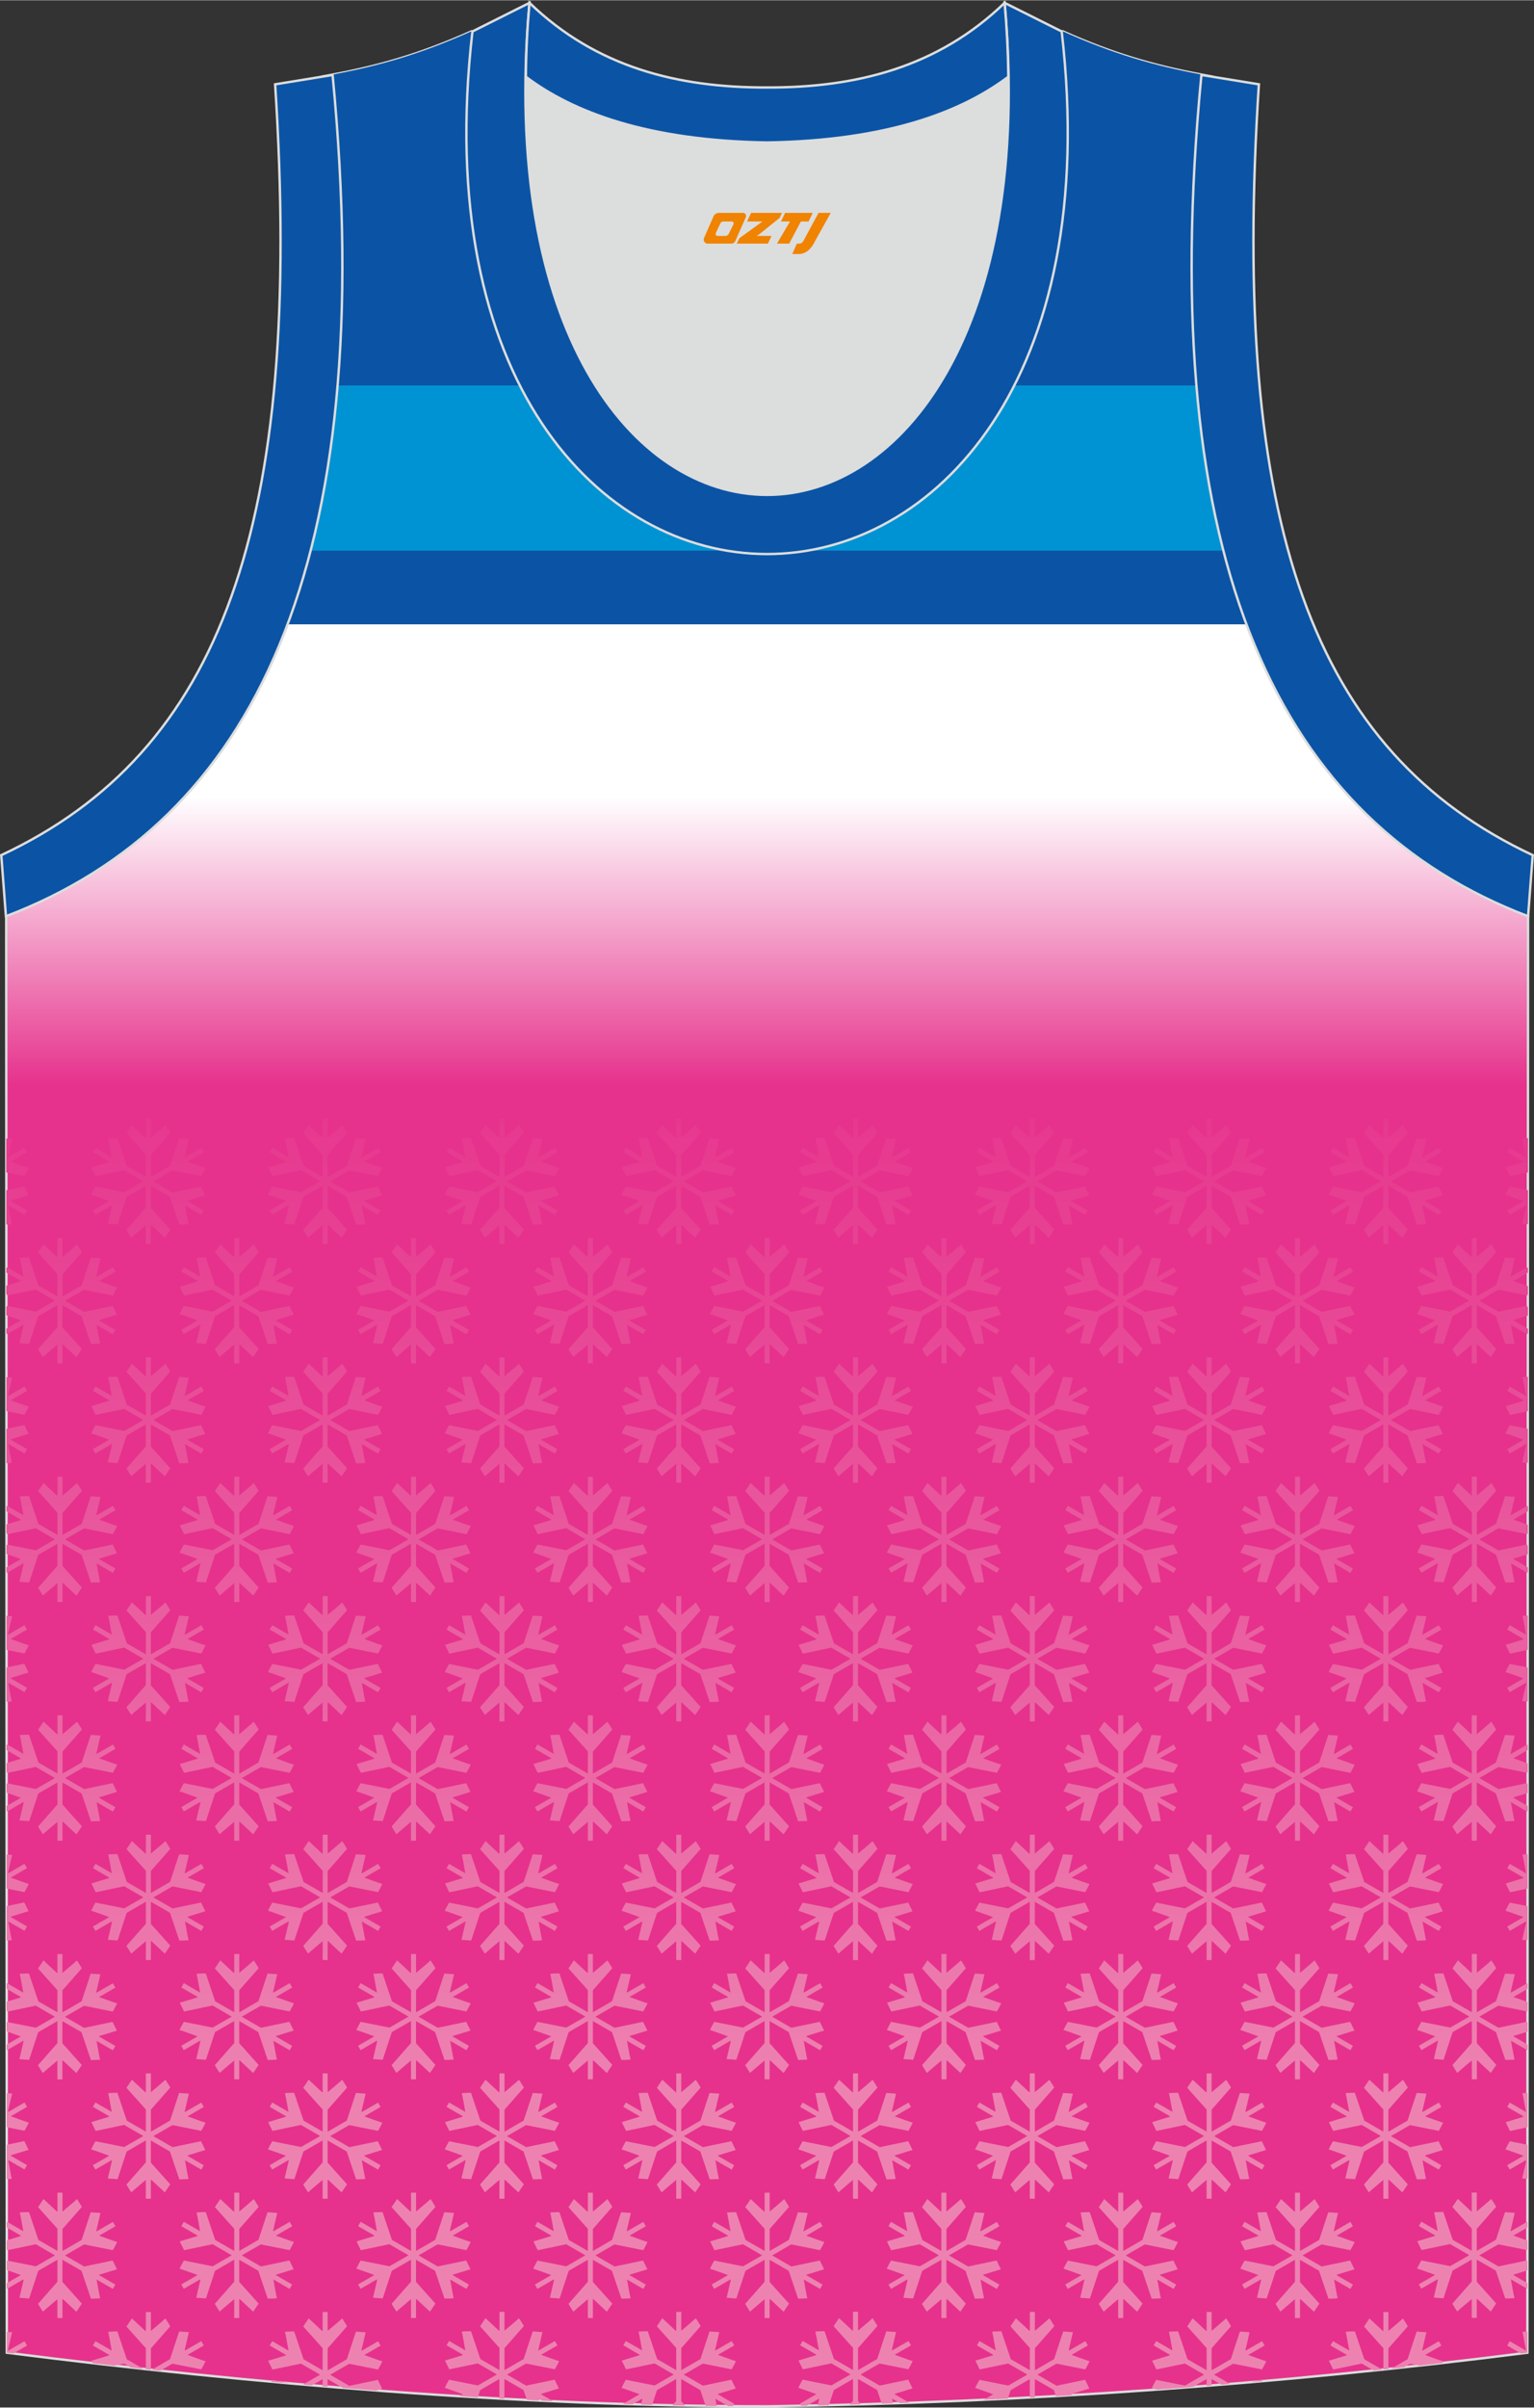 <?xml version="1.0" encoding="utf-8"?>
<!-- Generator: Adobe Illustrator 24.0.1, SVG Export Plug-In . SVG Version: 6.00 Build 0)  -->
<svg xmlns="http://www.w3.org/2000/svg" xmlns:xlink="http://www.w3.org/1999/xlink" version="1.1" id="图层_1" x="0px" y="0px" width="338.74px" height="531.5px" viewBox="0 0 339.28 532.24" enable-background="new 0 0 339.28 532.24" xml:space="preserve">
<rect x="0" y="0" width="339.28" height="532.24" fill="#333333" stroke="none"/>
<linearGradient id="SVGID_1_" gradientUnits="userSpaceOnUse" x1="169.669" y1="176.026" x2="169.669" y2="239.839">
	<stop offset="0" style="stop-color:#FFFFFF"/>
	<stop offset="1" style="stop-color:#E6328C"/>
</linearGradient>
<path fill-rule="evenodd" clip-rule="evenodd" fill="url(#SVGID_1_)" stroke="#DCDDDD" stroke-width="0.534" stroke-miterlimit="22.926" d="  M169.7,531.98c57.4-0.83,113.35-4.88,168.12-11.86l0.15-317.7c-54.55-20.79-82.69-77.29-72.22-185.97h0.02  c-10.56-1.98-19.61-4.58-30.66-9.55c-8.73,14.71-36.4,24.15-65.44,24.57c-29.04-0.42-56.72-9.86-65.43-24.57  c-11.06,4.96-20.1,7.57-30.67,9.55h0.02C84.06,125.12,55.93,181.62,1.37,202.42l0.14,317.7C55.85,527.04,114.98,531.98,169.7,531.98  L169.7,531.98z"/>
<g>
	<g>
		<path fill-rule="evenodd" clip-rule="evenodd" fill="#0B54A5" d="M63.59,137.98h212.15c-11.21-29.87-14.98-69.78-10-121.54h0.02    c-10.56-1.98-19.61-4.58-30.66-9.55c-8.73,14.71-36.4,24.15-65.44,24.57c-29.04-0.42-56.72-9.86-65.43-24.57    c-11.06,4.96-20.1,7.57-30.67,9.55h0.02C78.58,68.2,74.8,108.11,63.59,137.98z"/>
		<path fill-rule="evenodd" clip-rule="evenodd" fill="#0093D3" d="M264.65,85.17H74.68c-1.13,13.35-3.14,25.5-5.98,36.52h201.93    C267.79,110.67,265.78,98.52,264.65,85.17z"/>
	</g>
	<linearGradient id="SVGID_2_" gradientUnits="userSpaceOnUse" x1="169.669" y1="462.575" x2="169.669" y2="229.185">
		<stop offset="0" style="stop-color:#ED82B1"/>
		<stop offset="1" style="stop-color:#E6328C"/>
	</linearGradient>
	<path fill-rule="evenodd" clip-rule="evenodd" fill="url(#SVGID_2_)" d="M177.2,531.85l1.27-0.03l2.64-1.52l0.07,0.12l-0.32,1.35   l2.47-0.06l1.09-3.33l4.24-2.45v4.87l-0.7,0.79l2.43-0.07l-0.62-0.7v-4.9l4.22,2.43l1.02,3.02l2.49-0.08l-0.18-1.01l0-0.01   l1.68,0.97l2.1-0.07l-3.22-1.86l0.07-0.12l3.87-1.18l-0.95-1.94l-6.3,1.32l-4.24-2.45l4.22-2.43l6.37,1.27c0,0,1.04-1.83,0.92-1.82   c-0.12,0.02-3.95-1.38-3.95-1.38l0-0.01l3.6-2.08l-0.56-0.96l-3.6,2.08l-0.07-0.12l0.92-3.94l-2.15-0.15l-2.01,6.11l-4.24,2.45   v-4.87l4.29-4.88c0,0-1.07-1.81-1.11-1.71c-0.04,0.11-3.17,2.73-3.17,2.73h-0.01v-4.16h-1.11v4.16h-0.14l-2.95-2.76l-1.2,1.79   l4.29,4.79v4.9l-4.22-2.43l-2.08-6.16c0,0-2.11,0.02-2.03,0.11c0.07,0.09,0.78,4.11,0.78,4.11l0,0.01l-3.6-2.08l-0.56,0.96   l3.6,2.08l-0.07,0.12l-3.87,1.18l0.95,1.94l6.3-1.32l4.24,2.45l-4.22,2.43l-6.37-1.27c0,0-1.04,1.83-0.92,1.82   c0.12-0.02,3.95,1.38,3.95,1.38l0,0.01l-3.6,2.08L177.2,531.85L177.2,531.85z M217.6,530.53l2.42-0.11l0.19-0.11l0.06,0.1   l2.64-0.13l0.62-1.88l4.24-2.45v4.08l1.11-0.06v-4.02l4.22,2.43l0.45,1.33c1.24-0.07,2.47-0.14,3.71-0.22l-0.26-0.15l0.07-0.12   l3.87-1.18l-0.95-1.94l-6.3,1.32l-4.24-2.45l4.22-2.43l6.37,1.27c0,0,1.04-1.83,0.92-1.82c-0.12,0.02-3.95-1.38-3.95-1.38l0-0.01   l3.6-2.08l-0.56-0.96l-3.6,2.08l-0.07-0.12l0.92-3.94l-2.15-0.15l-2.01,6.11l-4.24,2.45v-4.87l4.29-4.88c0,0-1.07-1.81-1.12-1.71   c-0.04,0.11-3.17,2.73-3.17,2.73h-0.01v-4.16h-1.11v4.16h-0.14l-2.95-2.76l-1.2,1.79l4.29,4.79v4.9l-4.22-2.43l-2.08-6.16   c0,0-2.11,0.02-2.03,0.11c0.07,0.09,0.78,4.11,0.78,4.11l0,0.01l-3.6-2.08l-0.56,0.96l3.6,2.08l-0.07,0.12l-3.87,1.18l0.95,1.94   l6.3-1.32l4.24,2.45l-4.22,2.43l-6.37-1.27c0,0-1.04,1.83-0.92,1.82c0.12-0.02,3.95,1.38,3.95,1.38l0,0.01L217.6,530.53   L217.6,530.53z M255.79,528.28c2.69-0.19,5.38-0.39,8.07-0.6l3-1.74v1.5l1.11-0.09v-1.41l2.15,1.24l1.95-0.16l-3.54-2.04l4.22-2.43   l6.37,1.27c0,0,1.04-1.83,0.92-1.82c-0.12,0.02-3.95-1.38-3.95-1.38l0-0.01l3.6-2.08l-0.56-0.96l-3.6,2.08l-0.07-0.12l0.92-3.94   l-2.15-0.15l-2.01,6.11l-4.24,2.45v-4.87l4.29-4.88c0,0-1.07-1.81-1.11-1.71c-0.04,0.11-3.17,2.73-3.17,2.73h-0.01v-4.16h-1.11   v4.16h-0.14l-2.95-2.76l-1.2,1.79l4.29,4.79v4.9l-4.22-2.43l-2.08-6.16c0,0-2.11,0.02-2.03,0.11c0.07,0.09,0.78,4.11,0.78,4.11   l0,0.01l-3.6-2.08l-0.56,0.96l3.6,2.08l-0.07,0.12l-3.87,1.18l0.95,1.94l6.3-1.32l4.24,2.45l-4.22,2.43l-6.37-1.27   c0,0-1.04,1.83-0.92,1.82C254.84,527.95,255.25,528.09,255.79,528.28L255.79,528.28z M276.51,526.65l2.56-0.54l0.15,0.3   L276.51,526.65L276.51,526.65z M303.81,524.05l1.88-0.2l-3.94-2.28l-2.08-6.16c0,0-2.11,0.02-2.03,0.11   c0.07,0.09,0.78,4.11,0.78,4.11l0,0.01l-3.6-2.08l-0.56,0.96l3.6,2.08l-0.07,0.12l-3.87,1.18l0.95,1.94l6.3-1.32L303.81,524.05   L303.81,524.05z M305.97,523.83v-4.71l-4.29-4.79l1.2-1.79l2.95,2.76h0.14v-4.16h1.11v4.16h0.01c0,0,3.13-2.62,3.17-2.73   c0.04-0.11,1.11,1.71,1.11,1.71l-4.29,4.88v4.56L305.97,523.83L305.97,523.83z M307.73,523.64l2.73-0.29l1.39-0.8l2.09,0.42   c1.68-0.19,3.37-0.38,5.05-0.57c0.12-0.23,0.19-0.4,0.15-0.39c-0.12,0.02-3.95-1.38-3.95-1.38l0-0.01l3.6-2.08l-0.56-0.96   l-3.6,2.08l-0.07-0.12l0.92-3.94l-2.15-0.15l-2.01,6.11L307.73,523.64L307.73,523.64z M336.4,520.3l1.41-0.18l0-4.67   c-0.55,0.02-1.12,0.05-1.08,0.09c0.07,0.09,0.78,4.11,0.78,4.11l0,0.01l-3.6-2.08l-0.56,0.96L336.4,520.3L336.4,520.3z    M337.82,505.93l0-1.19l-3.09-1.78l0.07-0.12l3.02-0.92l0-1.99l-0.1-0.21l-6.3,1.32l-4.24-2.45l4.22-2.43l6.37,1.27l0.05-0.1l0-2   c-1.16-0.4-3.09-1.1-3.09-1.1l0-0.01l3.09-1.79l0-1.18l-0.05-0.08l-3.6,2.08l-0.07-0.12l0.92-3.94l-2.15-0.15l-2.01,6.11   l-4.24,2.45v-4.87l4.29-4.88c0,0-1.07-1.81-1.11-1.71c-0.04,0.11-3.17,2.73-3.17,2.73h-0.01v-4.16h-1.11v4.16h-0.13l-2.95-2.76   l-1.2,1.79l4.29,4.79v4.9l-4.22-2.43l-2.08-6.16c0,0-2.11,0.02-2.03,0.11c0.07,0.09,0.78,4.11,0.78,4.11l0,0.01l-3.6-2.08   l-0.56,0.96l3.6,2.08l-0.07,0.12l-3.87,1.17l0.95,1.94l6.3-1.32l4.24,2.45l-4.22,2.43l-6.37-1.27c0,0-1.04,1.84-0.92,1.82   c0.12-0.02,3.95,1.38,3.95,1.38l0,0.01l-3.6,2.08l0.56,0.96l3.6-2.08l0.07,0.12l-0.92,3.94l2.15,0.15l2.01-6.11l4.24-2.45v4.87   l-4.29,4.88c0,0,1.07,1.81,1.11,1.71c0.04-0.11,3.17-2.73,3.17-2.73h0.01v4.16h1.11v-4.16h0.14l2.95,2.76l1.2-1.79l-4.29-4.79v-4.9   l4.22,2.43l2.08,6.16c0,0,2.11-0.02,2.03-0.11c-0.07-0.09-0.78-4.11-0.78-4.11l0-0.01l3.6,2.08L337.82,505.93L337.82,505.93z    M337.84,481.67l0-7.52l-3.92-0.78c0,0-1.04,1.83-0.92,1.82c0.12-0.02,3.95,1.38,3.95,1.38l0,0.01l-3.6,2.08l0.56,0.96l3.6-2.08   l0.07,0.12l-0.92,3.94L337.84,481.67L337.84,481.67z M337.84,470.27l0-7.59c-0.56,0.02-1.15,0.05-1.11,0.1   c0.07,0.09,0.78,4.11,0.78,4.11l0,0.01l-3.6-2.08l-0.56,0.96l3.6,2.08l-0.07,0.12l-3.87,1.18l0.95,1.94L337.84,470.27   L337.84,470.27z M337.85,453.12l0-1.14l-3.11-1.8l0.07-0.12l3.04-0.92l0-1.93l-0.13-0.26l-6.3,1.32l-4.24-2.45l4.22-2.43l6.37,1.27   l0.08-0.14l0-1.94c-1.16-0.4-3.11-1.11-3.11-1.11l0-0.01l3.12-1.8l0-1.12l-0.07-0.12l-3.6,2.08l-0.07-0.12l0.92-3.94l-2.15-0.15   l-2.01,6.11l-4.24,2.45v-4.87l4.29-4.88c0,0-1.07-1.81-1.11-1.71c-0.04,0.11-3.17,2.73-3.17,2.73h-0.01v-4.16h-1.11v4.16h-0.13   l-2.95-2.76l-1.2,1.79l4.29,4.79v4.9l-4.22-2.43l-2.08-6.16c0,0-2.11,0.02-2.03,0.11c0.07,0.09,0.78,4.11,0.78,4.11l0,0.01   l-3.6-2.08l-0.56,0.96l3.6,2.08l-0.07,0.12l-3.87,1.17l0.95,1.94l6.3-1.32l4.24,2.45l-4.22,2.43l-6.37-1.27   c0,0-1.04,1.83-0.92,1.82c0.12-0.02,3.95,1.38,3.95,1.38l0,0.01l-3.6,2.08l0.56,0.96l3.6-2.08l0.07,0.12l-0.92,3.94l2.15,0.15   l2.01-6.11l4.24-2.45v4.87l-4.29,4.88c0,0,1.07,1.81,1.11,1.71c0.04-0.11,3.17-2.73,3.17-2.73h0.01v4.16h1.11v-4.16h0.14l2.95,2.76   l1.2-1.79l-4.29-4.79v-4.9l4.22,2.43l2.08,6.16c0,0,2.11-0.02,2.03-0.11c-0.07-0.09-0.78-4.11-0.78-4.11l0-0.01l3.6,2.08   L337.85,453.12L337.85,453.12z M337.86,428.9l0-7.51l-3.94-0.79c0,0-1.04,1.83-0.92,1.82c0.12-0.02,3.95,1.38,3.95,1.38l0,0.01   l-3.6,2.08l0.56,0.96l3.6-2.08l0.07,0.12l-0.92,3.94L337.86,428.9L337.86,428.9z M337.87,417.49l0-7.59   c-0.56,0.02-1.17,0.05-1.13,0.1c0.07,0.09,0.78,4.11,0.78,4.11l0,0.01l-3.6-2.08l-0.56,0.96l3.6,2.08l-0.07,0.12l-3.87,1.18   l0.95,1.94L337.87,417.49L337.87,417.49z M337.87,400.31l0-1.08l-3.14-1.81l0.07-0.12l3.07-0.93l0-1.87l-0.15-0.31l-6.3,1.32   l-4.24-2.45l4.22-2.43l6.37,1.27l0.1-0.19l0-1.89c-1.16-0.4-3.14-1.12-3.14-1.12l0-0.01l3.14-1.81l0-1.06l-0.1-0.16l-3.6,2.08   l-0.07-0.12l0.92-3.94l-2.15-0.15l-2.01,6.11l-4.24,2.45v-4.87l4.29-4.88c0,0-1.07-1.81-1.11-1.71c-0.04,0.11-3.17,2.73-3.17,2.73   h-0.01v-4.16h-1.11v4.16h-0.13l-2.95-2.76l-1.2,1.79l4.29,4.79v4.9l-4.22-2.43l-2.08-6.16c0,0-2.11,0.02-2.03,0.11   c0.07,0.09,0.78,4.11,0.78,4.11l0,0.01l-3.6-2.08l-0.56,0.96l3.6,2.08l-0.07,0.12l-3.87,1.17l0.95,1.94l6.3-1.32l4.24,2.45   l-4.22,2.43l-6.37-1.27c0,0-1.04,1.83-0.92,1.82c0.12-0.02,3.95,1.38,3.95,1.38l0,0.01l-3.6,2.08l0.56,0.96l3.6-2.08l0.07,0.12   l-0.92,3.94l2.15,0.15l2.01-6.11l4.24-2.45v4.87l-4.29,4.88c0,0,1.07,1.81,1.11,1.71c0.04-0.11,3.17-2.73,3.17-2.73h0.01v4.16h1.11   v-4.16h0.14l2.95,2.76l1.2-1.79l-4.29-4.79v-4.9l4.22,2.43l2.08,6.16c0,0,2.11-0.02,2.03-0.11c-0.07-0.09-0.78-4.11-0.78-4.11   l0-0.01l3.6,2.08L337.87,400.31L337.87,400.31z M337.89,376.13l0-7.51l-3.97-0.79c0,0-1.04,1.84-0.92,1.82   c0.12-0.02,3.95,1.38,3.95,1.38l0,0.01l-3.6,2.08l0.56,0.96l3.6-2.08l0.07,0.12l-0.92,3.94L337.89,376.13L337.89,376.13z    M337.89,364.72l0-7.59c-0.57,0.02-1.2,0.05-1.16,0.1c0.07,0.09,0.78,4.11,0.78,4.11l0,0.01l-3.6-2.08l-0.56,0.96l3.6,2.08   l-0.07,0.12l-3.87,1.18l0.95,1.94L337.89,364.72L337.89,364.72z M337.9,347.5l0-1.02l-3.16-1.83l0.07-0.12l3.09-0.94l0-1.81   l-0.18-0.36l-6.3,1.32l-4.24-2.45l4.22-2.43l6.37,1.27l0.13-0.23l0-1.84c-1.15-0.4-3.16-1.13-3.16-1.13l0-0.01l3.17-1.83l0-1.01   l-0.12-0.21l-3.6,2.08l-0.07-0.12l0.92-3.94l-2.15-0.15l-2.01,6.11l-4.24,2.45v-4.87l4.29-4.88c0,0-1.07-1.81-1.11-1.71   c-0.04,0.11-3.17,2.73-3.17,2.73h-0.01v-4.16h-1.11v4.16h-0.13l-2.95-2.76l-1.2,1.79l4.29,4.79v4.9l-4.22-2.43l-2.08-6.16   c0,0-2.11,0.02-2.03,0.11c0.07,0.09,0.78,4.11,0.78,4.11l0,0.01l-3.6-2.08l-0.56,0.96l3.6,2.08l-0.07,0.12l-3.87,1.17l0.95,1.94   l6.3-1.32l4.24,2.45l-4.22,2.43l-6.37-1.27c0,0-1.04,1.83-0.92,1.82c0.12-0.02,3.95,1.38,3.95,1.38l0,0.01l-3.6,2.08l0.56,0.96   l3.6-2.08l0.07,0.12l-0.92,3.94l2.15,0.15l2.01-6.11l4.24-2.45v4.87l-4.29,4.88c0,0,1.07,1.81,1.11,1.71   c0.04-0.11,3.17-2.73,3.17-2.73h0.01v4.16h1.11v-4.16h0.14l2.95,2.76l1.2-1.79l-4.29-4.79v-4.9l4.22,2.43l2.08,6.16   c0,0,2.11-0.02,2.03-0.11c-0.07-0.09-0.78-4.11-0.78-4.11l0-0.01l3.6,2.08L337.9,347.5L337.9,347.5z M337.91,323.37l0-7.51   l-3.99-0.8c0,0-1.04,1.83-0.92,1.82c0.12-0.02,3.95,1.38,3.95,1.38l0,0.01l-3.6,2.08l0.56,0.96l3.6-2.08l0.07,0.12l-0.92,3.94   L337.91,323.37L337.91,323.37z M337.92,311.95l0-7.58c-0.58,0.02-1.23,0.05-1.18,0.1c0.07,0.09,0.78,4.11,0.78,4.11l0,0.01   l-3.6-2.08l-0.56,0.96l3.6,2.08l-0.07,0.12l-3.87,1.18l0.95,1.94L337.92,311.95L337.92,311.95z M337.92,294.68l0-0.96l-3.19-1.84   l0.07-0.12l3.12-0.95l0-1.75l-0.2-0.41l-6.3,1.32l-4.24-2.45l4.22-2.43l6.37,1.28l0.15-0.28l0-1.78c-1.15-0.4-3.19-1.14-3.19-1.14   l0-0.01l3.19-1.84l0-0.95l-0.15-0.25l-3.6,2.08l-0.07-0.12l0.92-3.94l-2.15-0.15l-2.01,6.11l-4.24,2.45v-4.87l4.29-4.88   c0,0-1.07-1.81-1.11-1.71c-0.04,0.11-3.17,2.73-3.17,2.73h-0.01v-4.16h-1.11v4.16h-0.13l-2.95-2.76l-1.2,1.79l4.29,4.79v4.9   l-4.22-2.43l-2.08-6.16c0,0-2.11,0.02-2.03,0.11c0.07,0.09,0.78,4.11,0.78,4.11l0,0.01l-3.6-2.08l-0.56,0.96l3.6,2.08l-0.07,0.12   l-3.87,1.18l0.95,1.94l6.3-1.32l4.24,2.45l-4.22,2.43l-6.37-1.27c0,0-1.04,1.83-0.92,1.82c0.12-0.02,3.95,1.38,3.95,1.38l0,0.01   l-3.6,2.08l0.56,0.96l3.6-2.08l0.07,0.12l-0.92,3.94l2.15,0.15l2.01-6.11l4.24-2.45v4.87l-4.29,4.88c0,0,1.07,1.81,1.11,1.71   c0.04-0.11,3.17-2.73,3.17-2.73h0.01v4.16h1.11v-4.16h0.14l2.95,2.76l1.2-1.79l-4.29-4.79v-4.9l4.22,2.43l2.08,6.16   c0,0,2.11-0.02,2.03-0.11c-0.07-0.09-0.78-4.11-0.78-4.11l0-0.01l3.6,2.08L337.92,294.68L337.92,294.68z M337.94,270.6l0-7.5   l-4.02-0.8c0,0-1.04,1.83-0.92,1.82c0.12-0.02,3.95,1.38,3.95,1.38l0,0.01l-3.6,2.08l0.56,0.96l3.6-2.08l0.07,0.12l-0.92,3.94   L337.94,270.6L337.94,270.6z M337.94,259.17l0-7.58c-0.58,0.02-1.25,0.04-1.21,0.1c0.07,0.09,0.78,4.11,0.78,4.11l0,0.01l-3.6-2.08   l-0.56,0.96l3.6,2.08l-0.07,0.12l-3.87,1.17l0.95,1.94L337.94,259.17L337.94,259.17z M1.39,251.67l0,7.5l4.02,0.8   c0,0,1.04-1.84,0.92-1.82c-0.12,0.02-3.95-1.38-3.95-1.38l0-0.01l3.6-2.08l-0.56-0.96l-3.6,2.08l-0.07-0.12l0.92-3.94L1.39,251.67   L1.39,251.67z M1.4,263.1l0,7.58c0.58-0.02,1.24-0.04,1.2-0.1c-0.07-0.09-0.78-4.11-0.78-4.11l0-0.01l3.6,2.08l0.56-0.96l-3.6-2.08   l0.07-0.12l3.87-1.17l-0.95-1.94L1.4,263.1L1.4,263.1z M1.41,280.37l0,0.94l3.19,1.84l-0.07,0.12l-3.13,0.95l0,1.74l0.21,0.42   l6.3-1.32l4.24,2.45l-4.21,2.43l-6.37-1.27l-0.16,0.28l0,1.78c1.15,0.4,3.19,1.14,3.19,1.14l0,0.01l-3.19,1.84l0,0.96l0.14,0.25   l3.6-2.08l0.07,0.12l-0.92,3.94l2.15,0.15l2.01-6.11l4.24-2.45v4.87l-4.29,4.88c0,0,1.07,1.81,1.11,1.71   c0.04-0.11,3.17-2.73,3.17-2.73h0.01v4.16h1.11v-4.16h0.14l2.95,2.76l1.2-1.79l-4.29-4.79v-4.9l4.22,2.43l2.08,6.16   c0,0,2.11-0.02,2.03-0.11c-0.07-0.09-0.78-4.11-0.78-4.11l0-0.01l3.6,2.08l0.56-0.96l-3.6-2.08l0.07-0.12l3.87-1.17l-0.95-1.94   l-6.3,1.32l-4.24-2.45l4.22-2.43l6.37,1.28c0,0,1.04-1.83,0.92-1.82c-0.12,0.02-3.95-1.38-3.95-1.38l0-0.01l3.6-2.08l-0.56-0.96   l-3.6,2.08l-0.07-0.12l0.92-3.94l-2.15-0.15l-2.01,6.11l-4.24,2.45v-4.87l4.29-4.88c0,0-1.07-1.81-1.11-1.71   c-0.04,0.11-3.17,2.73-3.17,2.73h-0.01v-4.16h-1.11v4.16h-0.14l-2.95-2.76l-1.2,1.79l4.29,4.79v4.9l-4.22-2.43l-2.08-6.16   c0,0-2.11,0.02-2.03,0.11c0.07,0.09,0.78,4.11,0.78,4.11l0,0.01l-3.6-2.08L1.41,280.37L1.41,280.37z M1.42,304.44l0,7.51l4,0.8   c0,0,1.04-1.84,0.92-1.82c-0.12,0.02-3.95-1.38-3.95-1.38l0-0.01l3.6-2.08l-0.56-0.96l-3.6,2.08l-0.07-0.12l0.92-3.94L1.42,304.44   L1.42,304.44z M1.42,315.86l0,7.58c0.57-0.02,1.22-0.04,1.18-0.1c-0.07-0.09-0.78-4.11-0.78-4.11l0-0.01l3.6,2.08l0.56-0.96   l-3.6-2.08l0.07-0.12l3.87-1.18l-0.95-1.94L1.42,315.86L1.42,315.86z M1.43,333.1l0,1l3.17,1.83l-0.07,0.12l-3.1,0.94l0,1.8   l0.18,0.37l6.3-1.32l4.24,2.45l-4.21,2.43l-6.37-1.27l-0.13,0.24l0,1.83c1.15,0.4,3.16,1.13,3.16,1.13l0,0.01l-3.17,1.83l0,1.01   l0.12,0.2l3.6-2.08l0.07,0.12l-0.92,3.94l2.15,0.15l2.01-6.11l4.24-2.45v4.87L8.42,351c0,0,1.07,1.81,1.11,1.71   c0.04-0.11,3.17-2.73,3.17-2.73h0.01v4.16h1.11v-4.16h0.14l2.95,2.76l1.2-1.79l-4.29-4.79v-4.9l4.22,2.43l2.08,6.16   c0,0,2.11-0.02,2.03-0.11c-0.07-0.09-0.78-4.11-0.78-4.11l0-0.01l3.6,2.08l0.56-0.96l-3.6-2.08l0.07-0.12l3.87-1.17l-0.95-1.94   l-6.3,1.32l-4.24-2.45l4.22-2.43l6.37,1.27c0,0,1.04-1.83,0.92-1.82c-0.12,0.02-3.95-1.38-3.95-1.38l0-0.01l3.6-2.08l-0.56-0.96   l-3.6,2.08l-0.07-0.12l0.92-3.94l-2.15-0.15l-2.01,6.11l-4.24,2.45v-4.87l4.29-4.88c0,0-1.07-1.81-1.11-1.71   c-0.04,0.11-3.17,2.73-3.17,2.73h-0.01v-4.16h-1.11v4.16h-0.14l-2.95-2.76l-1.2,1.79l4.29,4.79v4.9l-4.22-2.43l-2.08-6.16   c0,0-2.11,0.02-2.03,0.11c0.07,0.09,0.78,4.11,0.78,4.11l0,0.01l-3.6-2.08L1.43,333.1L1.43,333.1z M1.44,357.21l0,7.51l3.97,0.8   c0,0,1.04-1.83,0.92-1.82c-0.12,0.02-3.95-1.38-3.95-1.38l0-0.01l3.6-2.08l-0.56-0.96l-3.6,2.08l-0.07-0.12l0.92-3.94L1.44,357.21   L1.44,357.21z M1.44,368.62l0,7.58c0.57-0.02,1.2-0.05,1.16-0.1C2.53,376.02,1.82,372,1.82,372l0-0.01l3.6,2.08l0.56-0.96   l-3.6-2.08l0.07-0.12l3.87-1.18l-0.95-1.94L1.44,368.62L1.44,368.62z M1.45,385.83l0,1.05l3.15,1.82l-0.07,0.12l-3.08,0.94l0,1.85   l0.16,0.32l6.3-1.32l4.24,2.45l-4.21,2.43l-6.37-1.27l-0.11,0.2l0,1.88c1.16,0.4,3.14,1.12,3.14,1.12l0,0.01l-3.14,1.81l0,1.06   l0.1,0.16l3.6-2.08l0.07,0.12l-0.92,3.94l2.15,0.15l2.01-6.11l4.24-2.45v4.87l-4.29,4.88c0,0,1.07,1.81,1.11,1.71   c0.04-0.11,3.17-2.73,3.17-2.73h0.01v4.16h1.11v-4.16h0.14l2.95,2.76l1.2-1.79l-4.29-4.79v-4.9l4.22,2.43l2.08,6.16   c0,0,2.11-0.02,2.03-0.11c-0.07-0.09-0.78-4.11-0.78-4.11l0-0.01l3.6,2.08l0.56-0.96l-3.6-2.08L22,397.3l3.87-1.17l-0.95-1.94   l-6.3,1.32l-4.24-2.45l4.22-2.43l6.37,1.27c0,0,1.04-1.84,0.92-1.82c-0.12,0.02-3.95-1.38-3.95-1.38l0-0.01l3.6-2.08l-0.56-0.96   l-3.6,2.08l-0.07-0.12l0.92-3.94l-2.15-0.15l-2.01,6.11l-4.24,2.45v-4.87l4.29-4.88c0,0-1.07-1.81-1.11-1.71   c-0.04,0.11-3.17,2.73-3.17,2.73h-0.01v-4.16h-1.11v4.16h-0.14l-2.95-2.76l-1.2,1.79l4.29,4.79v4.9l-4.22-2.43l-2.08-6.16   c0,0-2.11,0.02-2.03,0.11c0.07,0.09,0.78,4.11,0.78,4.11l0,0.01l-3.6-2.08L1.45,385.83L1.45,385.83z M1.46,409.98l0,7.51l3.95,0.79   c0,0,1.04-1.83,0.92-1.82c-0.12,0.02-3.95-1.38-3.95-1.38l0-0.01l3.6-2.08l-0.56-0.96l-3.6,2.08L1.76,414l0.92-3.94L1.46,409.98   L1.46,409.98z M1.47,421.39l0,7.59c0.56-0.02,1.17-0.04,1.13-0.1c-0.07-0.09-0.78-4.11-0.78-4.11l0-0.01l3.6,2.08l0.56-0.96   l-3.6-2.08l0.07-0.12l3.87-1.18l-0.95-1.94L1.47,421.39L1.47,421.39z M1.47,438.56l0,1.1l3.12,1.81l-0.07,0.12l-3.06,0.93l0,1.91   l0.14,0.28l6.3-1.32l4.24,2.45l-4.21,2.43l-6.37-1.27l-0.09,0.15l0,1.93c1.16,0.4,3.12,1.11,3.12,1.11l0,0.01l-3.12,1.8l0,1.12   l0.07,0.12l3.6-2.08l0.07,0.12l-0.92,3.94l2.15,0.15l2.01-6.11l4.24-2.45v4.87l-4.29,4.88c0,0,1.07,1.81,1.11,1.71   c0.04-0.11,3.17-2.73,3.17-2.73h0.01v4.16h1.11v-4.16h0.14l2.95,2.76l1.2-1.79l-4.29-4.79v-4.9l4.22,2.43l2.08,6.16   c0,0,2.11-0.02,2.03-0.11c-0.07-0.09-0.78-4.11-0.78-4.11l0-0.01l3.6,2.08l0.56-0.96l-3.6-2.08l0.07-0.12l3.87-1.18l-0.95-1.94   l-6.3,1.32l-4.24-2.45l4.22-2.43l6.37,1.27c0,0,1.04-1.83,0.92-1.82c-0.12,0.02-3.95-1.38-3.95-1.38l0-0.01l3.6-2.08l-0.56-0.96   l-3.6,2.08l-0.07-0.12l0.92-3.94l-2.15-0.15l-2.01,6.11l-4.24,2.45v-4.87l4.29-4.88c0,0-1.07-1.81-1.11-1.71   c-0.04,0.11-3.17,2.73-3.17,2.73h-0.01v-4.16h-1.11v4.16h-0.14l-2.95-2.76l-1.2,1.79l4.29,4.79v4.9l-4.22-2.43l-2.08-6.16   c0,0-2.11,0.02-2.03,0.11c0.07,0.09,0.78,4.11,0.78,4.11l0,0.01l-3.6-2.08L1.47,438.56L1.47,438.56z M1.49,462.75l0,7.51l3.93,0.79   c0,0,1.04-1.83,0.92-1.82c-0.12,0.02-3.95-1.38-3.95-1.38l0-0.01l3.6-2.08l-0.56-0.96l-3.6,2.08l-0.07-0.12l0.92-3.94L1.49,462.75   L1.49,462.75z M1.49,474.15l0,7.59c0.56-0.02,1.15-0.05,1.11-0.09c-0.07-0.09-0.78-4.11-0.78-4.11l0-0.01l3.6,2.08l0.56-0.96   l-3.6-2.08l0.07-0.12l3.87-1.18l-0.95-1.94L1.49,474.15L1.49,474.15z M1.5,491.28l0,1.16l3.1,1.79l-0.07,0.12l-3.03,0.92l0,1.96   l0.11,0.23l6.3-1.32l4.24,2.45l-4.21,2.43l-6.37-1.27l-0.06,0.11l0,1.98c1.16,0.4,3.09,1.1,3.09,1.1l0,0.01l-3.1,1.79l0,1.17   L1.55,506l3.6-2.08l0.07,0.12l-0.92,3.94l2.15,0.15l2.01-6.11l4.24-2.45v4.87l-4.29,4.88c0,0,1.07,1.81,1.11,1.71   c0.04-0.11,3.17-2.73,3.17-2.73h0.01v4.16h1.11v-4.16h0.14l2.95,2.76l1.2-1.79l-4.29-4.79v-4.9l4.22,2.43l2.08,6.16   c0,0,2.11-0.02,2.03-0.11c-0.07-0.09-0.78-4.11-0.78-4.11l0-0.01l3.6,2.08l0.56-0.96l-3.6-2.08l0.07-0.12l3.87-1.18l-0.95-1.94   l-6.3,1.32l-4.24-2.45l4.22-2.43l6.37,1.27c0,0,1.04-1.83,0.92-1.82c-0.12,0.02-3.95-1.38-3.95-1.38l0-0.01l3.6-2.08l-0.56-0.96   l-3.6,2.08l-0.07-0.12l0.92-3.94l-2.15-0.15l-2.01,6.11l-4.24,2.45v-4.87l4.29-4.88c0,0-1.07-1.81-1.11-1.71   c-0.04,0.11-3.17,2.73-3.17,2.73h-0.01v-4.16h-1.11v4.16h-0.14l-2.95-2.76l-1.2,1.79l4.29,4.79v4.9l-4.22-2.43l-2.08-6.16   c0,0-2.11,0.02-2.03,0.11c0.07,0.09,0.78,4.11,0.78,4.11l0,0.01l-3.6-2.08L1.5,491.28L1.5,491.28z M1.51,515.52l0,4.6l1.42,0.18   l3.05-1.76l-0.56-0.96l-3.6,2.08l-0.07-0.12l0.92-3.94L1.51,515.52L1.51,515.52z M20.47,522.43c1.61,0.19,3.22,0.37,4.83,0.55   l2.16-0.45l1.49,0.86l2.75,0.3l-3.66-2.11l-2.08-6.16c0,0-2.11,0.02-2.03,0.11c0.07,0.09,0.78,4.11,0.78,4.11l0,0.01l-3.6-2.08   l-0.56,0.96l3.6,2.08l-0.07,0.12l-3.87,1.18L20.47,522.43L20.47,522.43z M32.26,523.76v-4.64l-4.29-4.79l1.2-1.79l2.95,2.76h0.14   v-4.16h1.11v4.16h0.01c0,0,3.13-2.62,3.17-2.73c0.04-0.11,1.11,1.71,1.11,1.71l-4.29,4.88v4.73L32.26,523.76L32.26,523.76z    M33.58,523.9l1.87,0.2l2.69-1.56l6.37,1.27c0,0,1.04-1.83,0.92-1.82c-0.12,0.02-3.95-1.38-3.95-1.38l0-0.01l3.6-2.08l-0.56-0.96   l-3.6,2.08l-0.07-0.12l0.92-3.94l-2.15-0.15l-2.01,6.11L33.58,523.9L33.58,523.9z M59.99,526.54c1.34,0.12,2.69,0.24,4.04,0.36   l-3.81-0.76C60.22,526.14,60.12,526.3,59.99,526.54L59.99,526.54z M67.02,527.16l3.78-2.18l-4.24-2.45l-6.3,1.32l-0.95-1.94   l3.87-1.18l0.07-0.12l-3.6-2.08l0.56-0.96l3.6,2.08l0-0.01c0,0-0.71-4.02-0.78-4.11c-0.07-0.09,2.03-0.11,2.03-0.11l2.08,6.16   l4.22,2.43v-4.9l-4.29-4.79l1.2-1.79l2.95,2.76h0.14v-4.16h1.11v4.16h0.01c0,0,3.13-2.62,3.17-2.73c0.04-0.11,1.11,1.71,1.11,1.71   l-4.29,4.88v4.87l4.24-2.45l2.01-6.11l2.15,0.15l-0.92,3.94l0.07,0.12l3.6-2.08l0.56,0.96l-3.6,2.08l0,0.01c0,0,3.83,1.4,3.95,1.38   c0.12-0.02-0.92,1.82-0.92,1.82l-6.37-1.27l-4.22,2.43l4.24,2.45l6.3-1.32l0.95,1.94l-1.39,0.42c-2.42-0.18-4.84-0.37-7.26-0.57   l-3.4-1.96v1.68l-1.11-0.09v-1.59l-2.4,1.39L67.02,527.16L67.02,527.16z M101.65,529.74c1.35,0.08,2.7,0.16,4.04,0.24l0.52-1.6   l4.24-2.45v4.32l1.11,0.06v-4.38l4.22,2.43l0.75,2.2l2.66,0.13l-0.07-0.4l0-0.01l0.76,0.44l2.42,0.11l-2.62-1.51l0.07-0.12   l3.87-1.18l-0.95-1.94l-6.3,1.32l-4.24-2.45l4.22-2.43l6.37,1.27c0,0,1.04-1.83,0.92-1.82c-0.12,0.02-3.95-1.38-3.95-1.38l0-0.01   l3.6-2.08l-0.56-0.96l-3.6,2.08l-0.07-0.12l0.92-3.94l-2.15-0.15l-2.01,6.11l-4.24,2.45v-4.87l4.29-4.88c0,0-1.07-1.81-1.11-1.71   c-0.04,0.11-3.17,2.73-3.17,2.73h-0.01v-4.16h-1.11v4.16h-0.14l-2.95-2.76l-1.2,1.79l4.29,4.79v4.9l-4.22-2.43l-2.08-6.16   c0,0-2.11,0.02-2.03,0.11c0.07,0.09,0.78,4.11,0.78,4.11l0,0.01l-3.6-2.08l-0.56,0.96l3.6,2.08l-0.07,0.12l-3.87,1.18l0.95,1.94   l6.3-1.32l4.24,2.45l-4.22,2.43l-6.37-1.27c0,0-1.04,1.83-0.92,1.82c0.12-0.02,3.95,1.38,3.95,1.38l0,0.01L101.65,529.74   L101.65,529.74z M137.87,531.46l2.03,0.06l2.1-1.22l0.07,0.12l-0.27,1.15l2.44,0.07l1.07-3.25l4.24-2.45v4.87l-0.82,0.94l2.8,0.06   l-0.86-0.96v-4.9l4.22,2.43l1.18,3.5l2.44,0.03c-0.16-0.86-0.29-1.6-0.29-1.6l0-0.01l2.83,1.63l1.03,0.01l0.3-0.53l-3.6-2.08   l0.07-0.12l3.87-1.18l-0.95-1.94l-6.3,1.32l-4.24-2.45l4.22-2.43l6.37,1.27c0,0,1.04-1.83,0.92-1.82   c-0.12,0.02-3.95-1.38-3.95-1.38l0-0.01l3.6-2.08l-0.56-0.96l-3.6,2.08l-0.07-0.12l0.92-3.94l-2.15-0.15l-2.01,6.11l-4.24,2.45   v-4.87l4.29-4.88c0,0-1.07-1.81-1.11-1.71c-0.04,0.11-3.17,2.73-3.17,2.73h-0.01v-4.16h-1.11v4.16h-0.14l-2.95-2.76l-1.2,1.79   l4.29,4.79v4.9l-4.22-2.43l-2.08-6.16c0,0-2.11,0.02-2.03,0.11c0.07,0.09,0.78,4.11,0.78,4.11l0,0.01l-3.6-2.08l-0.56,0.96   l3.6,2.08l-0.07,0.12l-3.87,1.18l0.95,1.94l6.3-1.32l4.24,2.45l-4.22,2.43l-6.37-1.27c0,0-1.04,1.83-0.92,1.82   c0.12-0.02,3.95,1.38,3.95,1.38l0,0.01l-3.6,2.08L137.87,531.46L137.87,531.46z M291.82,276.81c0,0-1.07-1.81-1.11-1.71   c-0.04,0.11-3.17,2.73-3.17,2.73h-0.01v-4.16h-1.11v4.16h-0.14l-2.95-2.76l-1.2,1.79l4.29,4.79v4.9l-4.22-2.43l-2.08-6.16   c0,0-2.11,0.02-2.03,0.11c0.07,0.09,0.78,4.11,0.78,4.11l0,0.01l-3.6-2.08l-0.56,0.96l3.6,2.08l-0.07,0.12l-3.87,1.18l0.95,1.94   l6.3-1.32l4.24,2.45l-4.22,2.43l-6.37-1.27c0,0-1.04,1.83-0.92,1.82c0.12-0.02,3.95,1.38,3.95,1.38l0,0.01l-3.6,2.08l0.56,0.96   l3.6-2.08l0.07,0.12l-0.92,3.94l2.15,0.15l2.01-6.11l4.24-2.45v4.87l-4.29,4.88c0,0,1.07,1.81,1.11,1.71   c0.04-0.11,3.17-2.73,3.17-2.73h0.01v4.16h1.11v-4.16h0.14l2.95,2.76l1.2-1.79l-4.29-4.79v-4.9l4.22,2.43l2.08,6.16   c0,0,2.11-0.02,2.03-0.11c-0.07-0.09-0.78-4.11-0.78-4.11l0-0.01l3.6,2.08l0.56-0.96l-3.6-2.08l0.07-0.12l3.87-1.17l-0.95-1.94   l-6.3,1.32l-4.24-2.45l4.22-2.43l6.37,1.28c0,0,1.04-1.83,0.92-1.82c-0.12,0.02-3.95-1.38-3.95-1.38l0-0.01l3.6-2.08l-0.56-0.96   l-3.6,2.08l-0.07-0.12l0.92-3.94l-2.15-0.15l-2.01,6.11l-4.24,2.45v-4.87L291.82,276.81L291.82,276.81z M252.72,276.81   c0,0-1.07-1.81-1.11-1.71c-0.04,0.11-3.17,2.73-3.17,2.73h-0.01v-4.16h-1.11v4.16h-0.14l-2.95-2.76l-1.2,1.79l4.29,4.79v4.9   l-4.22-2.43l-2.08-6.16c0,0-2.11,0.02-2.03,0.11c0.07,0.09,0.78,4.11,0.78,4.11l0,0.01l-3.6-2.08l-0.56,0.96l3.6,2.08l-0.07,0.12   l-3.87,1.18l0.95,1.94l6.3-1.32l4.24,2.45l-4.22,2.43l-6.37-1.27c0,0-1.04,1.83-0.92,1.82c0.12-0.02,3.95,1.38,3.95,1.38l0,0.01   l-3.6,2.08l0.56,0.96l3.6-2.08l0.07,0.12l-0.92,3.94l2.15,0.15l2.01-6.11l4.24-2.45v4.87l-4.29,4.88c0,0,1.07,1.81,1.11,1.71   c0.04-0.11,3.17-2.73,3.17-2.73h0.01v4.16h1.11v-4.16h0.14l2.95,2.76l1.2-1.79l-4.29-4.79v-4.9l4.22,2.43l2.08,6.16   c0,0,2.11-0.02,2.03-0.11c-0.07-0.09-0.78-4.11-0.78-4.11l0-0.01l3.6,2.08l0.56-0.96l-3.6-2.08l0.07-0.12l3.87-1.17l-0.95-1.94   l-6.3,1.32l-4.24-2.45l4.22-2.43l6.37,1.28c0,0,1.04-1.83,0.92-1.82c-0.12,0.02-3.95-1.38-3.95-1.38l0-0.01l3.6-2.08l-0.56-0.96   l-3.6,2.08l-0.07-0.12l0.92-3.94l-2.15-0.15l-2.01,6.11l-4.24,2.45v-4.87L252.72,276.81L252.72,276.81z M213.62,276.81   c0,0-1.07-1.81-1.11-1.71c-0.04,0.11-3.17,2.73-3.17,2.73h-0.01v-4.16h-1.11v4.16h-0.14l-2.95-2.76l-1.2,1.79l4.29,4.79v4.9   l-4.21-2.43l-2.08-6.16c0,0-2.11,0.02-2.03,0.11c0.07,0.09,0.78,4.11,0.78,4.11l0,0.01l-3.6-2.08l-0.56,0.96l3.6,2.08l-0.07,0.12   l-3.87,1.18l0.95,1.94l6.3-1.32l4.24,2.45l-4.21,2.43l-6.37-1.27c0,0-1.04,1.83-0.92,1.82c0.12-0.02,3.95,1.38,3.95,1.38l0,0.01   l-3.6,2.08l0.56,0.96l3.6-2.08l0.07,0.12l-0.92,3.94l2.15,0.15l2.01-6.11l4.24-2.45v4.87l-4.29,4.88c0,0,1.07,1.81,1.11,1.71   c0.04-0.11,3.17-2.73,3.17-2.73h0.01v4.16h1.11v-4.16h0.14l2.95,2.76l1.2-1.79l-4.29-4.79v-4.9l4.22,2.43l2.08,6.16   c0,0,2.11-0.02,2.03-0.11c-0.07-0.09-0.78-4.11-0.78-4.11l0-0.01l3.6,2.08l0.56-0.96l-3.6-2.08l0.07-0.12l3.87-1.17l-0.95-1.94   l-6.3,1.32l-4.24-2.45l4.22-2.43l6.37,1.28c0,0,1.04-1.83,0.92-1.82c-0.12,0.02-3.95-1.38-3.95-1.38l0-0.01l3.6-2.08l-0.56-0.96   l-3.6,2.08l-0.07-0.12l0.92-3.94l-2.15-0.15l-2.01,6.11l-4.24,2.45v-4.87L213.62,276.81L213.62,276.81z M174.52,276.81   c0,0-1.07-1.81-1.11-1.71c-0.04,0.11-3.17,2.73-3.17,2.73h-0.01v-4.16h-1.11v4.16h-0.14l-2.95-2.76l-1.2,1.79l4.29,4.79v4.9   l-4.22-2.43l-2.08-6.16c0,0-2.11,0.02-2.03,0.11c0.07,0.09,0.78,4.11,0.78,4.11l0,0.01l-3.6-2.08l-0.56,0.96l3.6,2.08l-0.07,0.12   l-3.87,1.18l0.95,1.94l6.3-1.32l4.24,2.45l-4.22,2.43l-6.37-1.27c0,0-1.04,1.83-0.92,1.82c0.12-0.02,3.95,1.38,3.95,1.38l0,0.01   l-3.6,2.08l0.56,0.96l3.6-2.08l0.07,0.12l-0.92,3.94l2.15,0.15l2.01-6.11l4.24-2.45v4.87l-4.29,4.88c0,0,1.07,1.81,1.11,1.71   c0.04-0.11,3.17-2.73,3.17-2.73h0.01v4.16h1.11v-4.16h0.14l2.95,2.76l1.2-1.79l-4.29-4.79v-4.9l4.22,2.43l2.08,6.16   c0,0,2.11-0.02,2.03-0.11c-0.07-0.09-0.78-4.11-0.78-4.11l0-0.01l3.6,2.08l0.56-0.96l-3.6-2.08l0.07-0.12l3.87-1.17l-0.95-1.94   l-6.3,1.32l-4.24-2.45l4.22-2.43l6.37,1.28c0,0,1.04-1.83,0.92-1.82c-0.12,0.02-3.95-1.38-3.95-1.38l0-0.01l3.6-2.08l-0.56-0.96   l-3.6,2.08l-0.07-0.12l0.92-3.94l-2.15-0.15l-2.01,6.11l-4.24,2.45v-4.87L174.52,276.81L174.52,276.81z M135.42,276.81   c0,0-1.07-1.81-1.11-1.71c-0.04,0.11-3.17,2.73-3.17,2.73h-0.01v-4.16h-1.11v4.16h-0.14l-2.95-2.76l-1.2,1.79l4.29,4.79v4.9   l-4.21-2.43l-2.08-6.16c0,0-2.11,0.02-2.03,0.11c0.07,0.09,0.78,4.11,0.78,4.11l0,0.01l-3.6-2.08l-0.56,0.96l3.6,2.08l-0.07,0.12   l-3.87,1.18l0.95,1.94l6.3-1.32l4.24,2.45l-4.22,2.43l-6.37-1.27c0,0-1.04,1.83-0.92,1.82c0.12-0.02,3.95,1.38,3.95,1.38l0,0.01   l-3.6,2.08l0.56,0.96l3.6-2.08l0.07,0.12l-0.92,3.94l2.15,0.15l2.01-6.11l4.24-2.45v4.87l-4.29,4.88c0,0,1.07,1.81,1.11,1.71   c0.04-0.11,3.17-2.73,3.17-2.73h0.01v4.16h1.11v-4.16h0.14l2.95,2.76l1.2-1.79l-4.29-4.79v-4.9l4.22,2.43l2.08,6.16   c0,0,2.11-0.02,2.03-0.11c-0.07-0.09-0.78-4.11-0.78-4.11l0-0.01l3.6,2.08l0.56-0.96l-3.6-2.08l0.07-0.12l3.87-1.17l-0.95-1.94   l-6.3,1.32l-4.24-2.45l4.21-2.43l6.37,1.28c0,0,1.04-1.83,0.92-1.82c-0.12,0.02-3.95-1.38-3.95-1.38l0-0.01l3.6-2.08l-0.56-0.96   l-3.6,2.08l-0.07-0.12l0.92-3.94l-2.15-0.15l-2.01,6.11l-4.24,2.45v-4.87L135.42,276.81L135.42,276.81z M96.31,276.81   c0,0-1.07-1.81-1.11-1.71c-0.04,0.11-3.17,2.73-3.17,2.73h-0.01v-4.16h-1.11v4.16h-0.14l-2.95-2.76l-1.2,1.79l4.29,4.79v4.9   l-4.22-2.43l-2.08-6.16c0,0-2.11,0.02-2.03,0.11c0.07,0.09,0.78,4.11,0.78,4.11l0,0.01l-3.6-2.08l-0.56,0.96l3.6,2.08l-0.07,0.12   l-3.87,1.18l0.95,1.94l6.3-1.32l4.24,2.45l-4.22,2.43l-6.37-1.27c0,0-1.04,1.83-0.92,1.82c0.12-0.02,3.95,1.38,3.95,1.38l0,0.01   l-3.6,2.08l0.56,0.96l3.6-2.08l0.07,0.12l-0.92,3.94l2.15,0.15l2.01-6.11l4.24-2.45v4.87l-4.29,4.88c0,0,1.07,1.81,1.11,1.71   c0.04-0.11,3.17-2.73,3.17-2.73h0.01v4.16h1.11v-4.16h0.14l2.95,2.76l1.2-1.79l-4.29-4.79v-4.9l4.22,2.43l2.08,6.16   c0,0,2.11-0.02,2.03-0.11c-0.07-0.09-0.78-4.11-0.78-4.11l0-0.01l3.6,2.08l0.56-0.96l-3.6-2.08l0.07-0.12l3.87-1.17l-0.95-1.94   l-6.3,1.32l-4.24-2.45l4.22-2.43l6.37,1.28c0,0,1.04-1.83,0.92-1.82c-0.12,0.02-3.95-1.38-3.95-1.38l0-0.01l3.6-2.08l-0.56-0.96   l-3.6,2.08l-0.07-0.12l0.92-3.94l-2.15-0.15l-2.01,6.11l-4.24,2.45v-4.87L96.31,276.81L96.31,276.81z M57.21,276.81   c0,0-1.07-1.81-1.11-1.71c-0.04,0.11-3.17,2.73-3.17,2.73h-0.01v-4.16h-1.11v4.16h-0.14l-2.95-2.76l-1.2,1.79l4.29,4.79v4.9   l-4.22-2.43l-2.08-6.16c0,0-2.11,0.02-2.03,0.11c0.07,0.09,0.78,4.11,0.78,4.11l0,0.01l-3.6-2.08l-0.56,0.96l3.6,2.08l-0.07,0.12   l-3.87,1.18l0.95,1.94l6.3-1.32l4.24,2.45l-4.22,2.43l-6.37-1.27c0,0-1.04,1.83-0.92,1.82c0.12-0.02,3.95,1.38,3.95,1.38l0,0.01   l-3.6,2.08l0.56,0.96l3.6-2.08l0.07,0.12l-0.92,3.94l2.15,0.15l2.01-6.11l4.24-2.45v4.87l-4.29,4.88c0,0,1.07,1.81,1.11,1.71   c0.04-0.11,3.17-2.73,3.17-2.73h0.01v4.16h1.11v-4.16h0.14l2.95,2.76l1.2-1.79l-4.29-4.79v-4.9l4.22,2.43l2.08,6.16   c0,0,2.11-0.02,2.03-0.11c-0.07-0.09-0.78-4.11-0.78-4.11l0-0.01l3.6,2.08l0.56-0.96l-3.6-2.08l0.07-0.12l3.87-1.17l-0.95-1.94   l-6.3,1.32l-4.24-2.45l4.22-2.43l6.37,1.28c0,0,1.04-1.83,0.92-1.82c-0.12,0.02-3.95-1.38-3.95-1.38l0-0.01l3.6-2.08l-0.56-0.96   l-3.6,2.08l-0.07-0.12l0.92-3.94l-2.15-0.15l-2.01,6.11l-4.24,2.45v-4.87L57.21,276.81L57.21,276.81z M311.37,250.42l-4.29,4.88   v4.87l4.24-2.45l2.01-6.11l2.15,0.15l-0.92,3.94l0.07,0.12l3.6-2.08l0.56,0.96l-3.6,2.08l0,0.01c0,0,3.83,1.4,3.95,1.38   c0.12-0.02-0.92,1.82-0.92,1.82l-6.37-1.27l-4.22,2.43l4.24,2.45l6.3-1.32l0.95,1.94l-3.87,1.17l-0.07,0.12l3.6,2.08l-0.56,0.96   l-3.6-2.08l0,0.01c0,0,0.71,4.02,0.78,4.11c0.07,0.09-2.03,0.11-2.03,0.11l-2.08-6.16l-4.22-2.43v4.9l4.29,4.79l-1.2,1.79   l-2.95-2.76h-0.14v4.16h-1.11v-4.16h-0.01c0,0-3.13,2.62-3.17,2.73c-0.04,0.11-1.12-1.71-1.12-1.71l4.29-4.88v-4.87l-4.24,2.45   l-2.01,6.11l-2.15-0.15l0.92-3.94l-0.07-0.12l-3.6,2.08l-0.56-0.96l3.6-2.08l0-0.01c0,0-3.83-1.4-3.95-1.38   c-0.12,0.02,0.92-1.82,0.92-1.82l6.37,1.27l4.22-2.43l-4.24-2.45l-6.3,1.32l-0.95-1.94l3.87-1.17l0.07-0.12l-3.6-2.08l0.56-0.96   l3.6,2.08l0-0.01c0,0-0.71-4.02-0.78-4.11c-0.07-0.09,2.03-0.11,2.03-0.11l2.08,6.16l4.22,2.43v-4.9l-4.29-4.79l1.2-1.79l2.95,2.76   h0.14v-4.16h1.11v4.16h0.01c0,0,3.13-2.62,3.17-2.73C310.3,248.61,311.37,250.42,311.37,250.42L311.37,250.42z M272.27,250.42   l-4.29,4.88v4.87l4.24-2.45l2.01-6.11l2.15,0.15l-0.92,3.94l0.07,0.12l3.6-2.08l0.56,0.96l-3.6,2.08l0,0.01c0,0,3.83,1.4,3.95,1.38   c0.12-0.02-0.92,1.82-0.92,1.82l-6.37-1.27l-4.22,2.43l4.24,2.45l6.3-1.32l0.95,1.94l-3.87,1.17l-0.07,0.12l3.6,2.08l-0.56,0.96   l-3.6-2.08l0,0.01c0,0,0.71,4.02,0.78,4.11c0.07,0.09-2.03,0.11-2.03,0.11l-2.08-6.16l-4.22-2.43v4.9l4.29,4.79l-1.2,1.79   l-2.95-2.76h-0.14v4.16h-1.11v-4.16h-0.01c0,0-3.13,2.62-3.17,2.73c-0.04,0.11-1.11-1.71-1.11-1.71l4.29-4.88v-4.87l-4.24,2.45   l-2.01,6.11l-2.15-0.15l0.92-3.94l-0.07-0.12l-3.6,2.08l-0.56-0.96l3.6-2.08l0-0.01c0,0-3.83-1.4-3.95-1.38   c-0.12,0.02,0.92-1.82,0.92-1.82l6.37,1.27l4.22-2.43l-4.24-2.45l-6.3,1.32l-0.95-1.94l3.87-1.17l0.07-0.12l-3.6-2.08l0.56-0.96   l3.6,2.08l0-0.01c0,0-0.71-4.02-0.78-4.11c-0.07-0.09,2.03-0.11,2.03-0.11l2.08,6.16l4.22,2.43v-4.9l-4.29-4.79l1.2-1.79l2.95,2.76   h0.14v-4.16h1.11v4.16h0.01c0,0,3.13-2.62,3.17-2.73C271.2,248.61,272.27,250.42,272.27,250.42L272.27,250.42z M233.17,250.42   l-4.29,4.88v4.87l4.24-2.45l2.01-6.11l2.15,0.15l-0.92,3.94l0.07,0.12l3.6-2.08l0.56,0.96l-3.6,2.08l0,0.01c0,0,3.83,1.4,3.95,1.38   c0.12-0.02-0.92,1.82-0.92,1.82l-6.37-1.27l-4.22,2.43l4.24,2.45l6.3-1.32l0.95,1.94l-3.87,1.17l-0.07,0.12l3.6,2.08l-0.56,0.96   l-3.6-2.08l0,0.01c0,0,0.71,4.02,0.78,4.11c0.07,0.09-2.03,0.11-2.03,0.11l-2.08-6.16l-4.22-2.43v4.9l4.29,4.79l-1.2,1.79   l-2.95-2.76h-0.14v4.16h-1.11v-4.16h-0.01c0,0-3.13,2.62-3.17,2.73c-0.04,0.11-1.12-1.71-1.12-1.71l4.29-4.88v-4.87l-4.24,2.45   l-2.01,6.11l-2.15-0.15l0.92-3.94l-0.07-0.12l-3.6,2.08l-0.56-0.96l3.6-2.08l0-0.01c0,0-3.83-1.4-3.95-1.38   c-0.12,0.02,0.92-1.82,0.92-1.82l6.37,1.27l4.22-2.43l-4.24-2.45l-6.3,1.32l-0.95-1.94l3.87-1.17l0.07-0.12l-3.6-2.08l0.56-0.96   l3.6,2.08l0-0.01c0,0-0.71-4.02-0.78-4.11c-0.07-0.09,2.03-0.11,2.03-0.11l2.08,6.16l4.22,2.43v-4.9l-4.29-4.79l1.2-1.79l2.95,2.76   h0.14v-4.16h1.11v4.16h0.01c0,0,3.13-2.62,3.17-2.73C232.1,248.61,233.17,250.42,233.17,250.42L233.17,250.42z M194.07,250.42   l-4.29,4.88v4.87l4.24-2.45l2.01-6.11l2.15,0.15l-0.92,3.94l0.07,0.12l3.6-2.08l0.56,0.96l-3.6,2.08l0,0.01c0,0,3.83,1.4,3.95,1.38   c0.12-0.02-0.92,1.82-0.92,1.82l-6.37-1.27l-4.22,2.43l4.24,2.45l6.3-1.32l0.95,1.94l-3.87,1.17l-0.07,0.12l3.6,2.08l-0.56,0.96   l-3.6-2.08l0,0.01c0,0,0.71,4.02,0.78,4.11c0.07,0.09-2.03,0.11-2.03,0.11l-2.08-6.16l-4.22-2.43v4.9l4.29,4.79l-1.2,1.79   l-2.95-2.76h-0.14v4.16h-1.11v-4.16h-0.01c0,0-3.13,2.62-3.17,2.73c-0.04,0.11-1.11-1.71-1.11-1.71l4.29-4.88v-4.87l-4.24,2.45   l-2.01,6.11l-2.15-0.15l0.92-3.94l-0.07-0.12l-3.6,2.08l-0.56-0.96l3.6-2.08l0-0.01c0,0-3.83-1.4-3.95-1.38   c-0.12,0.02,0.92-1.82,0.92-1.82l6.37,1.27l4.22-2.43l-4.24-2.45l-6.3,1.32l-0.95-1.94l3.87-1.17l0.07-0.12l-3.6-2.08l0.56-0.96   l3.6,2.08l0-0.01c0,0-0.71-4.02-0.78-4.11c-0.07-0.09,2.03-0.11,2.03-0.11l2.08,6.16l4.22,2.43v-4.9l-4.29-4.79l1.2-1.79l2.95,2.76   h0.14v-4.16h1.11v4.16h0.01c0,0,3.13-2.62,3.17-2.73C193,248.61,194.07,250.42,194.07,250.42L194.07,250.42z M154.97,250.42   l-4.29,4.88v4.87l4.24-2.45l2.01-6.11l2.15,0.15l-0.92,3.94l0.07,0.12l3.6-2.08l0.56,0.96l-3.6,2.08l0,0.01c0,0,3.83,1.4,3.95,1.38   c0.12-0.02-0.92,1.82-0.92,1.82l-6.37-1.27l-4.22,2.43l4.24,2.45l6.3-1.32l0.95,1.94l-3.87,1.17l-0.07,0.12l3.6,2.08l-0.56,0.96   l-3.6-2.08l0,0.01c0,0,0.71,4.02,0.78,4.11c0.07,0.09-2.03,0.11-2.03,0.11l-2.08-6.16l-4.22-2.43v4.9l4.29,4.79l-1.2,1.79   l-2.95-2.76h-0.14v4.16h-1.11v-4.16h-0.01c0,0-3.13,2.62-3.17,2.73c-0.04,0.11-1.11-1.71-1.11-1.71l4.29-4.88v-4.87l-4.24,2.45   l-2.01,6.11l-2.15-0.15l0.92-3.94l-0.07-0.12l-3.6,2.08l-0.56-0.96l3.6-2.08l0-0.01c0,0-3.83-1.4-3.95-1.38   c-0.12,0.02,0.92-1.82,0.92-1.82l6.37,1.27l4.22-2.43l-4.24-2.45l-6.3,1.32l-0.95-1.94l3.87-1.17l0.07-0.12l-3.6-2.08l0.56-0.96   l3.6,2.08l0-0.01c0,0-0.71-4.02-0.78-4.11c-0.07-0.09,2.03-0.11,2.03-0.11l2.08,6.16l4.22,2.43v-4.9l-4.29-4.79l1.2-1.79l2.95,2.76   h0.14v-4.16h1.11v4.16h0.01c0,0,3.13-2.62,3.17-2.73C153.89,248.61,154.97,250.42,154.97,250.42L154.97,250.42z M115.87,250.42   l-4.29,4.88v4.87l4.24-2.45l2.01-6.11l2.15,0.15l-0.92,3.94l0.07,0.12l3.6-2.08l0.56,0.96l-3.6,2.08l0,0.01c0,0,3.83,1.4,3.95,1.38   c0.12-0.02-0.92,1.82-0.92,1.82l-6.37-1.27l-4.22,2.43l4.24,2.45l6.3-1.32l0.95,1.94l-3.87,1.17l-0.07,0.12l3.6,2.08l-0.56,0.96   l-3.6-2.08l0,0.01c0,0,0.71,4.02,0.78,4.11c0.07,0.09-2.03,0.11-2.03,0.11l-2.08-6.16l-4.22-2.43v4.9l4.29,4.79l-1.2,1.79   l-2.95-2.76h-0.14v4.16h-1.11v-4.16h-0.01c0,0-3.13,2.62-3.17,2.73c-0.04,0.11-1.11-1.71-1.11-1.71l4.29-4.88v-4.87l-4.24,2.45   l-2.01,6.11l-2.15-0.15l0.92-3.94l-0.07-0.12l-3.6,2.08l-0.56-0.96l3.6-2.08l0-0.01c0,0-3.83-1.4-3.95-1.38   c-0.12,0.02,0.92-1.82,0.92-1.82l6.37,1.27l4.22-2.43l-4.24-2.45l-6.3,1.32l-0.95-1.94l3.87-1.17l0.07-0.12l-3.6-2.08l0.56-0.96   l3.6,2.08l0-0.01c0,0-0.71-4.02-0.78-4.11c-0.07-0.09,2.03-0.11,2.03-0.11l2.08,6.16l4.22,2.43v-4.9l-4.29-4.79l1.2-1.79l2.95,2.76   h0.14v-4.16h1.11v4.16h0.01c0,0,3.13-2.62,3.17-2.73C114.79,248.61,115.87,250.42,115.87,250.42L115.87,250.42z M76.76,250.42   l-4.29,4.88v4.87l4.24-2.45l2.01-6.11l2.15,0.15l-0.92,3.94l0.07,0.12l3.6-2.08l0.56,0.96l-3.6,2.08l0,0.01c0,0,3.83,1.4,3.95,1.38   c0.12-0.02-0.92,1.82-0.92,1.82l-6.37-1.27l-4.22,2.43l4.24,2.45l6.3-1.32l0.95,1.94l-3.87,1.17l-0.07,0.12l3.6,2.08l-0.56,0.96   l-3.6-2.08l0,0.01c0,0,0.71,4.02,0.78,4.11c0.07,0.09-2.03,0.11-2.03,0.11l-2.08-6.16l-4.22-2.43v4.9l4.29,4.79l-1.2,1.79   l-2.95-2.76h-0.14v4.16h-1.11v-4.16h-0.01c0,0-3.13,2.62-3.17,2.73c-0.04,0.11-1.11-1.71-1.11-1.71l4.29-4.88v-4.87l-4.24,2.45   l-2.01,6.11l-2.15-0.15l0.92-3.94l-0.07-0.12l-3.6,2.08l-0.56-0.96l3.6-2.08l0-0.01c0,0-3.83-1.4-3.95-1.38   c-0.12,0.02,0.92-1.82,0.92-1.82l6.37,1.27l4.22-2.43l-4.24-2.45l-6.3,1.32l-0.95-1.94l3.87-1.17l0.07-0.12l-3.6-2.08l0.56-0.96   l3.6,2.08l0-0.01c0,0-0.71-4.02-0.78-4.11c-0.07-0.09,2.03-0.11,2.03-0.11l2.08,6.16l4.22,2.43v-4.9l-4.29-4.79l1.2-1.79l2.95,2.76   h0.14v-4.16h1.11v4.16h0.01c0,0,3.13-2.62,3.17-2.73C75.69,248.61,76.76,250.42,76.76,250.42L76.76,250.42z M37.66,250.42   l-4.29,4.88v4.87l4.24-2.45l2.01-6.11l2.15,0.15l-0.92,3.94l0.07,0.12l3.6-2.08l0.56,0.96l-3.6,2.08l0,0.01c0,0,3.83,1.4,3.95,1.38   c0.12-0.02-0.92,1.82-0.92,1.82l-6.37-1.27l-4.22,2.43l4.24,2.45l6.3-1.32l0.95,1.94l-3.87,1.17l-0.07,0.12l3.6,2.08l-0.56,0.96   l-3.6-2.08l0,0.01c0,0,0.71,4.02,0.78,4.11c0.07,0.09-2.03,0.11-2.03,0.11l-2.08-6.16l-4.22-2.43v4.9l4.29,4.79l-1.2,1.79   l-2.95-2.76h-0.14v4.16h-1.11v-4.16h-0.01c0,0-3.13,2.62-3.17,2.73c-0.04,0.11-1.11-1.71-1.11-1.71l4.29-4.88v-4.87l-4.24,2.45   l-2.01,6.11l-2.15-0.15l0.92-3.94l-0.07-0.12l-3.6,2.08l-0.56-0.96l3.6-2.08l0-0.01c0,0-3.83-1.4-3.95-1.38   c-0.12,0.02,0.92-1.82,0.92-1.82l6.37,1.27l4.22-2.43l-4.24-2.45l-6.3,1.32l-0.95-1.94l3.87-1.17l0.07-0.12l-3.6-2.08l0.56-0.96   l3.6,2.08l0-0.01c0,0-0.71-4.02-0.78-4.11c-0.07-0.09,2.03-0.11,2.03-0.11l2.08,6.16l4.22,2.43v-4.9l-4.29-4.79l1.2-1.79l2.95,2.76   h0.14v-4.16h1.11v4.16h0.01c0,0,3.13-2.62,3.17-2.73C36.59,248.61,37.66,250.42,37.66,250.42L37.66,250.42z M291.82,329.57   c0,0-1.07-1.81-1.11-1.71c-0.04,0.11-3.17,2.73-3.17,2.73h-0.01v-4.16h-1.11v4.16h-0.14l-2.95-2.76l-1.2,1.79l4.29,4.79v4.9   l-4.22-2.43l-2.08-6.16c0,0-2.11,0.02-2.03,0.11c0.07,0.09,0.78,4.11,0.78,4.11l0,0.01l-3.6-2.08l-0.56,0.96l3.6,2.08l-0.07,0.12   l-3.87,1.17l0.95,1.94l6.3-1.32l4.24,2.45l-4.22,2.43l-6.37-1.27c0,0-1.04,1.83-0.92,1.82c0.12-0.02,3.95,1.38,3.95,1.38l0,0.01   l-3.6,2.08l0.56,0.96l3.6-2.08l0.07,0.12l-0.92,3.94l2.15,0.15l2.01-6.11l4.24-2.45v4.87l-4.29,4.88c0,0,1.07,1.81,1.11,1.71   c0.04-0.11,3.17-2.73,3.17-2.73h0.01v4.16h1.11v-4.16h0.14l2.95,2.76l1.2-1.79l-4.29-4.79v-4.9l4.22,2.43l2.08,6.16   c0,0,2.11-0.02,2.03-0.11c-0.07-0.09-0.78-4.11-0.78-4.11l0-0.01l3.6,2.08l0.56-0.96l-3.6-2.08l0.07-0.12l3.87-1.17l-0.95-1.94   l-6.3,1.32l-4.24-2.45l4.22-2.43l6.37,1.27c0,0,1.04-1.83,0.92-1.82c-0.12,0.02-3.95-1.38-3.95-1.38l0-0.01l3.6-2.08l-0.56-0.96   l-3.6,2.08l-0.07-0.12l0.92-3.94l-2.15-0.15l-2.01,6.11l-4.24,2.45v-4.87L291.82,329.57L291.82,329.57z M252.72,329.57   c0,0-1.07-1.81-1.11-1.71c-0.04,0.11-3.17,2.73-3.17,2.73h-0.01v-4.16h-1.11v4.16h-0.14l-2.95-2.76l-1.2,1.79l4.29,4.79v4.9   l-4.22-2.43l-2.08-6.16c0,0-2.11,0.02-2.03,0.11c0.07,0.09,0.78,4.11,0.78,4.11l0,0.01l-3.6-2.08l-0.56,0.96l3.6,2.08l-0.07,0.12   l-3.87,1.17l0.95,1.94l6.3-1.32l4.24,2.45l-4.22,2.43l-6.37-1.27c0,0-1.04,1.83-0.92,1.82c0.12-0.02,3.95,1.38,3.95,1.38l0,0.01   l-3.6,2.08l0.56,0.96l3.6-2.08l0.07,0.12l-0.92,3.94l2.15,0.15l2.01-6.11l4.24-2.45v4.87l-4.29,4.88c0,0,1.07,1.81,1.11,1.71   c0.04-0.11,3.17-2.73,3.17-2.73h0.01v4.16h1.11v-4.16h0.14l2.95,2.76l1.2-1.79l-4.29-4.79v-4.9l4.22,2.43l2.08,6.16   c0,0,2.11-0.02,2.03-0.11c-0.07-0.09-0.78-4.11-0.78-4.11l0-0.01l3.6,2.08l0.56-0.96l-3.6-2.08l0.07-0.12l3.87-1.17l-0.95-1.94   l-6.3,1.32l-4.24-2.45l4.22-2.43l6.37,1.27c0,0,1.04-1.83,0.92-1.82c-0.12,0.02-3.95-1.38-3.95-1.38l0-0.01l3.6-2.08l-0.56-0.96   l-3.6,2.08l-0.07-0.12l0.92-3.94l-2.15-0.15l-2.01,6.11l-4.24,2.45v-4.87L252.72,329.57L252.72,329.57z M213.62,329.57   c0,0-1.07-1.81-1.11-1.71c-0.04,0.11-3.17,2.73-3.17,2.73h-0.01v-4.16h-1.11v4.16h-0.14l-2.95-2.76l-1.2,1.79l4.29,4.79v4.9   l-4.21-2.43l-2.08-6.16c0,0-2.11,0.02-2.03,0.11c0.07,0.09,0.78,4.11,0.78,4.11l0,0.01l-3.6-2.08l-0.56,0.96l3.6,2.08l-0.07,0.12   l-3.87,1.17l0.95,1.94l6.3-1.32l4.24,2.45l-4.21,2.43l-6.37-1.27c0,0-1.04,1.83-0.92,1.82c0.12-0.02,3.95,1.38,3.95,1.38l0,0.01   l-3.6,2.08l0.56,0.96l3.6-2.08l0.07,0.12l-0.92,3.94l2.15,0.15l2.01-6.11l4.24-2.45v4.87l-4.29,4.88c0,0,1.07,1.81,1.11,1.71   c0.04-0.11,3.17-2.73,3.17-2.73h0.01v4.16h1.11v-4.16h0.14l2.95,2.76l1.2-1.79l-4.29-4.79v-4.9l4.22,2.43l2.08,6.16   c0,0,2.11-0.02,2.03-0.11c-0.07-0.09-0.78-4.11-0.78-4.11l0-0.01l3.6,2.08l0.56-0.96l-3.6-2.08l0.07-0.12l3.87-1.17l-0.95-1.94   l-6.3,1.32l-4.24-2.45l4.22-2.43l6.37,1.27c0,0,1.04-1.83,0.92-1.82c-0.12,0.02-3.95-1.38-3.95-1.38l0-0.01l3.6-2.08l-0.56-0.96   l-3.6,2.08l-0.07-0.12l0.92-3.94l-2.15-0.15l-2.01,6.11l-4.24,2.45v-4.87L213.62,329.57L213.62,329.57z M174.52,329.57   c0,0-1.07-1.81-1.11-1.71c-0.04,0.11-3.17,2.73-3.17,2.73h-0.01v-4.16h-1.11v4.16h-0.14l-2.95-2.76l-1.2,1.79l4.29,4.79v4.9   l-4.22-2.43l-2.08-6.16c0,0-2.11,0.02-2.03,0.11c0.07,0.09,0.78,4.11,0.78,4.11l0,0.01l-3.6-2.08l-0.56,0.96l3.6,2.08l-0.07,0.12   l-3.87,1.17l0.95,1.94l6.3-1.32l4.24,2.45l-4.22,2.43l-6.37-1.27c0,0-1.04,1.83-0.92,1.82c0.12-0.02,3.95,1.38,3.95,1.38l0,0.01   l-3.6,2.08l0.56,0.96l3.6-2.08l0.07,0.12l-0.92,3.94l2.15,0.15l2.01-6.11l4.24-2.45v4.87l-4.29,4.88c0,0,1.07,1.81,1.11,1.71   c0.04-0.11,3.17-2.73,3.17-2.73h0.01v4.16h1.11v-4.16h0.14l2.95,2.76l1.2-1.79l-4.29-4.79v-4.9l4.22,2.43l2.08,6.16   c0,0,2.11-0.02,2.03-0.11c-0.07-0.09-0.78-4.11-0.78-4.11l0-0.01l3.6,2.08l0.56-0.96l-3.6-2.08l0.07-0.12l3.87-1.17l-0.95-1.94   l-6.3,1.32l-4.24-2.45l4.22-2.43l6.37,1.27c0,0,1.04-1.83,0.92-1.82c-0.12,0.02-3.95-1.38-3.95-1.38l0-0.01l3.6-2.08l-0.56-0.96   l-3.6,2.08l-0.07-0.12l0.92-3.94l-2.15-0.15l-2.01,6.11l-4.24,2.45v-4.87L174.52,329.57L174.52,329.57z M135.42,329.57   c0,0-1.07-1.81-1.11-1.71c-0.04,0.11-3.17,2.73-3.17,2.73h-0.01v-4.16h-1.11v4.16h-0.14l-2.95-2.76l-1.2,1.79l4.29,4.79v4.9   l-4.21-2.43l-2.08-6.16c0,0-2.11,0.02-2.03,0.11c0.07,0.09,0.78,4.11,0.78,4.11l0,0.01l-3.6-2.08l-0.56,0.96l3.6,2.08l-0.07,0.12   l-3.87,1.17l0.95,1.94l6.3-1.32l4.24,2.45l-4.22,2.43l-6.37-1.27c0,0-1.04,1.83-0.92,1.82c0.12-0.02,3.95,1.38,3.95,1.38l0,0.01   l-3.6,2.08l0.56,0.96l3.6-2.08l0.07,0.12l-0.92,3.94l2.15,0.15l2.01-6.11l4.24-2.45v4.87l-4.29,4.88c0,0,1.07,1.81,1.11,1.71   c0.04-0.11,3.17-2.73,3.17-2.73h0.01v4.16h1.11v-4.16h0.14l2.95,2.76l1.2-1.79l-4.29-4.79v-4.9l4.22,2.43l2.08,6.16   c0,0,2.11-0.02,2.03-0.11c-0.07-0.09-0.78-4.11-0.78-4.11l0-0.01l3.6,2.08l0.56-0.96l-3.6-2.08l0.07-0.12l3.87-1.17l-0.95-1.94   l-6.3,1.32l-4.24-2.45l4.21-2.43l6.37,1.27c0,0,1.04-1.83,0.92-1.82c-0.12,0.02-3.95-1.38-3.95-1.38l0-0.01l3.6-2.08l-0.56-0.96   l-3.6,2.08l-0.07-0.12l0.92-3.94l-2.15-0.15l-2.01,6.11l-4.24,2.45v-4.87L135.42,329.57L135.42,329.57z M96.31,329.57   c0,0-1.07-1.81-1.11-1.71c-0.04,0.11-3.17,2.73-3.17,2.73h-0.01v-4.16h-1.11v4.16h-0.14l-2.95-2.76l-1.2,1.79l4.29,4.79v4.9   l-4.22-2.43l-2.08-6.16c0,0-2.11,0.02-2.03,0.11c0.07,0.09,0.78,4.11,0.78,4.11l0,0.01l-3.6-2.08l-0.56,0.96l3.6,2.08l-0.07,0.12   l-3.87,1.17l0.95,1.94l6.3-1.32l4.24,2.45l-4.22,2.43l-6.37-1.27c0,0-1.04,1.83-0.92,1.82c0.12-0.02,3.95,1.38,3.95,1.38l0,0.01   l-3.6,2.08l0.56,0.96l3.6-2.08l0.07,0.12l-0.92,3.94l2.15,0.15l2.01-6.11l4.24-2.45v4.87L86.62,351c0,0,1.07,1.81,1.11,1.71   c0.04-0.11,3.17-2.73,3.17-2.73h0.01v4.16h1.11v-4.16h0.14l2.95,2.76l1.2-1.79l-4.29-4.79v-4.9l4.22,2.43l2.08,6.16   c0,0,2.11-0.02,2.03-0.11c-0.07-0.09-0.78-4.11-0.78-4.11l0-0.01l3.6,2.08l0.56-0.96l-3.6-2.08l0.07-0.12l3.87-1.17l-0.95-1.94   l-6.3,1.32l-4.24-2.45l4.22-2.43l6.37,1.27c0,0,1.04-1.83,0.92-1.82c-0.12,0.02-3.95-1.38-3.95-1.38l0-0.01l3.6-2.08l-0.56-0.96   l-3.6,2.08l-0.07-0.12l0.92-3.94l-2.15-0.15l-2.01,6.11l-4.24,2.45v-4.87L96.31,329.57L96.31,329.57z M57.21,329.57   c0,0-1.07-1.81-1.11-1.71c-0.04,0.11-3.17,2.73-3.17,2.73h-0.01v-4.16h-1.11v4.16h-0.14l-2.95-2.76l-1.2,1.79l4.29,4.79v4.9   l-4.22-2.43l-2.08-6.16c0,0-2.11,0.02-2.03,0.11c0.07,0.09,0.78,4.11,0.78,4.11l0,0.01l-3.6-2.08l-0.56,0.96l3.6,2.08l-0.07,0.12   l-3.87,1.17l0.95,1.94l6.3-1.32l4.24,2.45l-4.22,2.43l-6.37-1.27c0,0-1.04,1.83-0.92,1.82c0.12-0.02,3.95,1.38,3.95,1.38l0,0.01   l-3.6,2.08l0.56,0.96l3.6-2.08l0.07,0.12l-0.92,3.94l2.15,0.15l2.01-6.11l4.24-2.45v4.87L47.52,351c0,0,1.07,1.81,1.11,1.71   c0.04-0.11,3.17-2.73,3.17-2.73h0.01v4.16h1.11v-4.16h0.14l2.95,2.76l1.2-1.79l-4.29-4.79v-4.9l4.22,2.43l2.08,6.16   c0,0,2.11-0.02,2.03-0.11c-0.07-0.09-0.78-4.11-0.78-4.11l0-0.01l3.6,2.08l0.56-0.96l-3.6-2.08l0.07-0.12l3.87-1.17l-0.95-1.94   l-6.3,1.32l-4.24-2.45l4.22-2.43l6.37,1.27c0,0,1.04-1.83,0.92-1.82c-0.12,0.02-3.95-1.38-3.95-1.38l0-0.01l3.6-2.08l-0.56-0.96   l-3.6,2.08l-0.07-0.12l0.92-3.94l-2.15-0.15l-2.01,6.11l-4.24,2.45v-4.87L57.21,329.57L57.21,329.57z M291.82,382.34   c0,0-1.07-1.81-1.11-1.71c-0.04,0.11-3.17,2.73-3.17,2.73h-0.01v-4.16h-1.11v4.16h-0.14l-2.95-2.76l-1.2,1.79l4.29,4.79v4.9   l-4.22-2.43l-2.08-6.16c0,0-2.11,0.02-2.03,0.11c0.07,0.09,0.78,4.11,0.78,4.11l0,0.01l-3.6-2.08l-0.56,0.96l3.6,2.08l-0.07,0.12   l-3.87,1.17l0.95,1.94l6.3-1.32l4.24,2.45l-4.22,2.43l-6.37-1.27c0,0-1.04,1.83-0.92,1.82c0.12-0.02,3.95,1.38,3.95,1.38l0,0.01   l-3.6,2.08l0.56,0.96l3.6-2.08l0.07,0.12l-0.92,3.94l2.15,0.15l2.01-6.11l4.24-2.45v4.87l-4.29,4.88c0,0,1.07,1.81,1.11,1.71   c0.04-0.11,3.17-2.73,3.17-2.73h0.01v4.16h1.11v-4.16h0.14l2.95,2.76l1.2-1.79l-4.29-4.79v-4.9l4.22,2.43l2.08,6.16   c0,0,2.11-0.02,2.03-0.11c-0.07-0.09-0.78-4.11-0.78-4.11l0-0.01l3.6,2.08l0.56-0.96l-3.6-2.08l0.07-0.12l3.87-1.17l-0.95-1.94   l-6.3,1.32l-4.24-2.45l4.22-2.43l6.37,1.27c0,0,1.04-1.84,0.92-1.82c-0.12,0.02-3.95-1.38-3.95-1.38l0-0.01l3.6-2.08l-0.56-0.96   l-3.6,2.08l-0.07-0.12l0.92-3.94l-2.15-0.15l-2.01,6.11l-4.24,2.45v-4.87L291.82,382.34L291.82,382.34z M252.72,382.34   c0,0-1.07-1.81-1.11-1.71c-0.04,0.11-3.17,2.73-3.17,2.73h-0.01v-4.16h-1.11v4.16h-0.14l-2.95-2.76l-1.2,1.79l4.29,4.79v4.9   l-4.22-2.43l-2.08-6.16c0,0-2.11,0.02-2.03,0.11c0.07,0.09,0.78,4.11,0.78,4.11l0,0.01l-3.6-2.08l-0.56,0.96l3.6,2.08l-0.07,0.12   l-3.87,1.17l0.95,1.94l6.3-1.32l4.24,2.45l-4.22,2.43l-6.37-1.27c0,0-1.04,1.83-0.92,1.82c0.12-0.02,3.95,1.38,3.95,1.38l0,0.01   l-3.6,2.08l0.56,0.96l3.6-2.08l0.07,0.12l-0.92,3.94l2.15,0.15l2.01-6.11l4.24-2.45v4.87l-4.29,4.88c0,0,1.07,1.81,1.11,1.71   c0.04-0.11,3.17-2.73,3.17-2.73h0.01v4.16h1.11v-4.16h0.14l2.95,2.76l1.2-1.79l-4.29-4.79v-4.9l4.22,2.43l2.08,6.16   c0,0,2.11-0.02,2.03-0.11c-0.07-0.09-0.78-4.11-0.78-4.11l0-0.01l3.6,2.08l0.56-0.96l-3.6-2.08l0.07-0.12l3.87-1.17l-0.95-1.94   l-6.3,1.32l-4.24-2.45l4.22-2.43l6.37,1.27c0,0,1.04-1.84,0.92-1.82c-0.12,0.02-3.95-1.38-3.95-1.38l0-0.01l3.6-2.08l-0.56-0.96   l-3.6,2.08l-0.07-0.12l0.92-3.94l-2.15-0.15l-2.01,6.11l-4.24,2.45v-4.87L252.72,382.34L252.72,382.34z M213.62,382.34   c0,0-1.07-1.81-1.11-1.71c-0.04,0.11-3.17,2.73-3.17,2.73h-0.01v-4.16h-1.11v4.16h-0.14l-2.95-2.76l-1.2,1.79l4.29,4.79v4.9   l-4.21-2.43l-2.08-6.16c0,0-2.11,0.02-2.03,0.11c0.07,0.09,0.78,4.11,0.78,4.11l0,0.01l-3.6-2.08l-0.56,0.96l3.6,2.08l-0.07,0.12   l-3.87,1.17l0.95,1.94l6.3-1.32l4.24,2.45l-4.21,2.43l-6.37-1.27c0,0-1.04,1.83-0.92,1.82c0.12-0.02,3.95,1.38,3.95,1.38l0,0.01   l-3.6,2.08l0.56,0.96l3.6-2.08l0.07,0.12l-0.92,3.94l2.15,0.15l2.01-6.11l4.24-2.45v4.87l-4.29,4.88c0,0,1.07,1.81,1.11,1.71   c0.04-0.11,3.17-2.73,3.17-2.73h0.01v4.16h1.11v-4.16h0.14l2.95,2.76l1.2-1.79l-4.29-4.79v-4.9l4.22,2.43l2.08,6.16   c0,0,2.11-0.02,2.03-0.11c-0.07-0.09-0.78-4.11-0.78-4.11l0-0.01l3.6,2.08l0.56-0.96l-3.6-2.08l0.07-0.12l3.87-1.17l-0.95-1.94   l-6.3,1.32l-4.24-2.45l4.22-2.43l6.37,1.27c0,0,1.04-1.84,0.92-1.82c-0.12,0.02-3.95-1.38-3.95-1.38l0-0.01l3.6-2.08l-0.56-0.96   l-3.6,2.08l-0.07-0.12l0.92-3.94l-2.15-0.15l-2.01,6.11l-4.24,2.45v-4.87L213.62,382.34L213.62,382.34z M174.52,382.34   c0,0-1.07-1.81-1.11-1.71c-0.04,0.11-3.17,2.73-3.17,2.73h-0.01v-4.16h-1.11v4.16h-0.14l-2.95-2.76l-1.2,1.79l4.29,4.79v4.9   l-4.22-2.43l-2.08-6.16c0,0-2.11,0.02-2.03,0.11c0.07,0.09,0.78,4.11,0.78,4.11l0,0.01l-3.6-2.08l-0.56,0.96l3.6,2.08l-0.07,0.12   l-3.87,1.17l0.95,1.94l6.3-1.32l4.24,2.45l-4.22,2.43l-6.37-1.27c0,0-1.04,1.83-0.92,1.82c0.12-0.02,3.95,1.38,3.95,1.38l0,0.01   l-3.6,2.08l0.56,0.96l3.6-2.08l0.07,0.12l-0.92,3.94l2.15,0.15l2.01-6.11l4.24-2.45v4.87l-4.29,4.88c0,0,1.07,1.81,1.11,1.71   c0.04-0.11,3.17-2.73,3.17-2.73h0.01v4.16h1.11v-4.16h0.14l2.95,2.76l1.2-1.79l-4.29-4.79v-4.9l4.22,2.43l2.08,6.16   c0,0,2.11-0.02,2.03-0.11c-0.07-0.09-0.78-4.11-0.78-4.11l0-0.01l3.6,2.08l0.56-0.96l-3.6-2.08l0.07-0.12l3.87-1.17l-0.95-1.94   l-6.3,1.32l-4.24-2.45l4.22-2.43l6.37,1.27c0,0,1.04-1.84,0.92-1.82c-0.12,0.02-3.95-1.38-3.95-1.38l0-0.01l3.6-2.08l-0.56-0.96   l-3.6,2.08l-0.07-0.12l0.92-3.94l-2.15-0.15l-2.01,6.11l-4.24,2.45v-4.87L174.52,382.34L174.52,382.34z M135.42,382.34   c0,0-1.07-1.81-1.11-1.71c-0.04,0.11-3.17,2.73-3.17,2.73h-0.01v-4.16h-1.11v4.16h-0.14l-2.95-2.76l-1.2,1.79l4.29,4.79v4.9   l-4.21-2.43l-2.08-6.16c0,0-2.11,0.02-2.03,0.11c0.07,0.09,0.78,4.11,0.78,4.11l0,0.01l-3.6-2.08l-0.56,0.96l3.6,2.08l-0.07,0.12   l-3.87,1.17l0.95,1.94l6.3-1.32l4.24,2.45l-4.22,2.43l-6.37-1.27c0,0-1.04,1.83-0.92,1.82c0.12-0.02,3.95,1.38,3.95,1.38l0,0.01   l-3.6,2.08l0.56,0.96l3.6-2.08l0.07,0.12l-0.92,3.94l2.15,0.15l2.01-6.11l4.24-2.45v4.87l-4.29,4.88c0,0,1.07,1.81,1.11,1.71   c0.04-0.11,3.17-2.73,3.17-2.73h0.01v4.16h1.11v-4.16h0.14l2.95,2.76l1.2-1.79l-4.29-4.79v-4.9l4.22,2.43l2.08,6.16   c0,0,2.11-0.02,2.03-0.11c-0.07-0.09-0.78-4.11-0.78-4.11l0-0.01l3.6,2.08l0.56-0.96l-3.6-2.08l0.07-0.12l3.87-1.17l-0.95-1.94   l-6.3,1.32l-4.24-2.45l4.21-2.43l6.37,1.27c0,0,1.04-1.84,0.92-1.82c-0.12,0.02-3.95-1.38-3.95-1.38l0-0.01l3.6-2.08l-0.56-0.96   l-3.6,2.08l-0.07-0.12l0.92-3.94l-2.15-0.15l-2.01,6.11l-4.24,2.45v-4.87L135.42,382.34L135.42,382.34z M96.31,382.34   c0,0-1.07-1.81-1.11-1.71c-0.04,0.11-3.17,2.73-3.17,2.73h-0.01v-4.16h-1.11v4.16h-0.14l-2.95-2.76l-1.2,1.79l4.29,4.79v4.9   l-4.22-2.43l-2.08-6.16c0,0-2.11,0.02-2.03,0.11c0.07,0.09,0.78,4.11,0.78,4.11l0,0.01l-3.6-2.08l-0.56,0.96l3.6,2.08l-0.07,0.12   l-3.87,1.17l0.95,1.94l6.3-1.32l4.24,2.45l-4.22,2.43l-6.37-1.27c0,0-1.04,1.83-0.92,1.82c0.12-0.02,3.95,1.38,3.95,1.38l0,0.01   l-3.6,2.08l0.56,0.96l3.6-2.08l0.07,0.12l-0.92,3.94l2.15,0.15l2.01-6.11l4.24-2.45v4.87l-4.29,4.88c0,0,1.07,1.81,1.11,1.71   c0.04-0.11,3.17-2.73,3.17-2.73h0.01v4.16h1.11v-4.16h0.14l2.95,2.76l1.2-1.79l-4.29-4.79v-4.9l4.22,2.43l2.08,6.16   c0,0,2.11-0.02,2.03-0.11c-0.07-0.09-0.78-4.11-0.78-4.11l0-0.01l3.6,2.08l0.56-0.96l-3.6-2.08l0.07-0.12l3.87-1.17l-0.95-1.94   l-6.3,1.32l-4.24-2.45l4.22-2.43l6.37,1.27c0,0,1.04-1.84,0.92-1.82c-0.12,0.02-3.95-1.38-3.95-1.38l0-0.01l3.6-2.08l-0.56-0.96   l-3.6,2.08l-0.07-0.12l0.92-3.94l-2.15-0.15l-2.01,6.11l-4.24,2.45v-4.87L96.31,382.34L96.31,382.34z M57.21,382.34   c0,0-1.07-1.81-1.11-1.71c-0.04,0.11-3.17,2.73-3.17,2.73h-0.01v-4.16h-1.11v4.16h-0.14l-2.95-2.76l-1.2,1.79l4.29,4.79v4.9   l-4.22-2.43l-2.08-6.16c0,0-2.11,0.02-2.03,0.11c0.07,0.09,0.78,4.11,0.78,4.11l0,0.01l-3.6-2.08l-0.56,0.96l3.6,2.08l-0.07,0.12   l-3.87,1.17l0.95,1.94l6.3-1.32l4.24,2.45l-4.22,2.43l-6.37-1.27c0,0-1.04,1.83-0.92,1.82c0.12-0.02,3.95,1.38,3.95,1.38l0,0.01   l-3.6,2.08l0.56,0.96l3.6-2.08l0.07,0.12l-0.92,3.94l2.15,0.15l2.01-6.11l4.24-2.45v4.87l-4.29,4.88c0,0,1.07,1.81,1.11,1.71   c0.04-0.11,3.17-2.73,3.17-2.73h0.01v4.16h1.11v-4.16h0.14l2.95,2.76l1.2-1.79l-4.29-4.79v-4.9l4.22,2.43l2.08,6.16   c0,0,2.11-0.02,2.03-0.11c-0.07-0.09-0.78-4.11-0.78-4.11l0-0.01l3.6,2.08l0.56-0.96l-3.6-2.08l0.07-0.12l3.87-1.17l-0.95-1.94   l-6.3,1.32l-4.24-2.45l4.22-2.43l6.37,1.27c0,0,1.04-1.84,0.92-1.82c-0.12,0.02-3.95-1.38-3.95-1.38l0-0.01l3.6-2.08l-0.56-0.96   l-3.6,2.08l-0.07-0.12l0.92-3.94l-2.15-0.15l-2.01,6.11l-4.24,2.45v-4.87L57.21,382.34L57.21,382.34z M291.82,435.11   c0,0-1.07-1.81-1.11-1.71c-0.04,0.11-3.17,2.73-3.17,2.73h-0.01v-4.16h-1.11v4.16h-0.14l-2.95-2.76l-1.2,1.79l4.29,4.79v4.9   l-4.22-2.43l-2.08-6.16c0,0-2.11,0.02-2.03,0.11c0.07,0.09,0.78,4.11,0.78,4.11l0,0.01l-3.6-2.08l-0.56,0.96l3.6,2.08l-0.07,0.12   l-3.87,1.17l0.95,1.94l6.3-1.32l4.24,2.45l-4.22,2.43l-6.37-1.27c0,0-1.04,1.83-0.92,1.82c0.12-0.02,3.95,1.38,3.95,1.38l0,0.01   l-3.6,2.08l0.56,0.96l3.6-2.08l0.07,0.12l-0.92,3.94l2.15,0.15l2.01-6.11l4.24-2.45v4.87l-4.29,4.88c0,0,1.07,1.81,1.11,1.71   c0.04-0.11,3.17-2.73,3.17-2.73h0.01v4.16h1.11v-4.16h0.14l2.95,2.76l1.2-1.79l-4.29-4.79v-4.9l4.22,2.43l2.08,6.16   c0,0,2.11-0.02,2.03-0.11c-0.07-0.09-0.78-4.11-0.78-4.11l0-0.01l3.6,2.08l0.56-0.96l-3.6-2.08l0.07-0.12l3.87-1.18l-0.95-1.94   l-6.3,1.32l-4.24-2.45l4.22-2.43l6.37,1.27c0,0,1.04-1.83,0.92-1.82c-0.12,0.02-3.95-1.38-3.95-1.38l0-0.01l3.6-2.08l-0.56-0.96   l-3.6,2.08l-0.07-0.12l0.92-3.94l-2.15-0.15l-2.01,6.11l-4.24,2.45v-4.87L291.82,435.11L291.82,435.11z M252.72,435.11   c0,0-1.07-1.81-1.11-1.71c-0.04,0.11-3.17,2.73-3.17,2.73h-0.01v-4.16h-1.11v4.16h-0.14l-2.95-2.76l-1.2,1.79l4.29,4.79v4.9   l-4.22-2.43l-2.08-6.16c0,0-2.11,0.02-2.03,0.11c0.07,0.09,0.78,4.11,0.78,4.11l0,0.01l-3.6-2.08l-0.56,0.96l3.6,2.08l-0.07,0.12   l-3.87,1.17l0.95,1.94l6.3-1.32l4.24,2.45l-4.22,2.43l-6.37-1.27c0,0-1.04,1.83-0.92,1.82c0.12-0.02,3.95,1.38,3.95,1.38l0,0.01   l-3.6,2.08l0.56,0.96l3.6-2.08l0.07,0.12l-0.92,3.94l2.15,0.15l2.01-6.11l4.24-2.45v4.87l-4.29,4.88c0,0,1.07,1.81,1.11,1.71   c0.04-0.11,3.17-2.73,3.17-2.73h0.01v4.16h1.11v-4.16h0.14l2.95,2.76l1.2-1.79l-4.29-4.79v-4.9l4.22,2.43l2.08,6.16   c0,0,2.11-0.02,2.03-0.11c-0.07-0.09-0.78-4.11-0.78-4.11l0-0.01l3.6,2.08l0.56-0.96l-3.6-2.08l0.07-0.12l3.87-1.18l-0.95-1.94   l-6.3,1.32l-4.24-2.45l4.22-2.43l6.37,1.27c0,0,1.04-1.83,0.92-1.82c-0.12,0.02-3.95-1.38-3.95-1.38l0-0.01l3.6-2.08l-0.56-0.96   l-3.6,2.08l-0.07-0.12l0.92-3.94l-2.15-0.15l-2.01,6.11l-4.24,2.45v-4.87L252.72,435.11L252.72,435.11z M213.62,435.11   c0,0-1.07-1.81-1.11-1.71c-0.04,0.11-3.17,2.73-3.17,2.73h-0.01v-4.16h-1.11v4.16h-0.14l-2.95-2.76l-1.2,1.79l4.29,4.79v4.9   l-4.21-2.43l-2.08-6.16c0,0-2.11,0.02-2.03,0.11c0.07,0.09,0.78,4.11,0.78,4.11l0,0.01l-3.6-2.08l-0.56,0.96l3.6,2.08l-0.07,0.12   l-3.87,1.17l0.95,1.94l6.3-1.32l4.24,2.45l-4.21,2.43l-6.37-1.27c0,0-1.04,1.83-0.92,1.82c0.12-0.02,3.95,1.38,3.95,1.38l0,0.01   l-3.6,2.08l0.56,0.96l3.6-2.08l0.07,0.12l-0.92,3.94l2.15,0.15l2.01-6.11l4.24-2.45v4.87l-4.29,4.88c0,0,1.07,1.81,1.11,1.71   c0.04-0.11,3.17-2.73,3.17-2.73h0.01v4.16h1.11v-4.16h0.14l2.95,2.76l1.2-1.79l-4.29-4.79v-4.9l4.22,2.43l2.08,6.16   c0,0,2.11-0.02,2.03-0.11c-0.07-0.09-0.78-4.11-0.78-4.11l0-0.01l3.6,2.08l0.56-0.96l-3.6-2.08l0.07-0.12l3.87-1.18l-0.95-1.94   l-6.3,1.32l-4.24-2.45l4.22-2.43l6.37,1.27c0,0,1.04-1.83,0.92-1.82c-0.12,0.02-3.95-1.38-3.95-1.38l0-0.01l3.6-2.08l-0.56-0.96   l-3.6,2.08l-0.07-0.12l0.92-3.94l-2.15-0.15l-2.01,6.11l-4.24,2.45v-4.87L213.62,435.11L213.62,435.11z M174.52,435.11   c0,0-1.07-1.81-1.11-1.71c-0.04,0.11-3.17,2.73-3.17,2.73h-0.01v-4.16h-1.11v4.16h-0.14l-2.95-2.76l-1.2,1.79l4.29,4.79v4.9   l-4.22-2.43l-2.08-6.16c0,0-2.11,0.02-2.03,0.11c0.07,0.09,0.78,4.11,0.78,4.11l0,0.01l-3.6-2.08l-0.56,0.96l3.6,2.08l-0.07,0.12   l-3.87,1.17l0.95,1.94l6.3-1.32l4.24,2.45l-4.22,2.43l-6.37-1.27c0,0-1.04,1.83-0.92,1.82c0.12-0.02,3.95,1.38,3.95,1.38l0,0.01   l-3.6,2.08l0.56,0.96l3.6-2.08l0.07,0.12l-0.92,3.94l2.15,0.15l2.01-6.11l4.24-2.45v4.87l-4.29,4.88c0,0,1.07,1.81,1.11,1.71   c0.04-0.11,3.17-2.73,3.17-2.73h0.01v4.16h1.11v-4.16h0.14l2.95,2.76l1.2-1.79l-4.29-4.79v-4.9l4.22,2.43l2.08,6.16   c0,0,2.11-0.02,2.03-0.11c-0.07-0.09-0.78-4.11-0.78-4.11l0-0.01l3.6,2.08l0.56-0.96l-3.6-2.08l0.07-0.12l3.87-1.18l-0.95-1.94   l-6.3,1.32l-4.24-2.45l4.22-2.43l6.37,1.27c0,0,1.04-1.83,0.92-1.82c-0.12,0.02-3.95-1.38-3.95-1.38l0-0.01l3.6-2.08l-0.56-0.96   l-3.6,2.08l-0.07-0.12l0.92-3.94l-2.15-0.15l-2.01,6.11l-4.24,2.45v-4.87L174.52,435.11L174.52,435.11z M135.42,435.11   c0,0-1.07-1.81-1.11-1.71c-0.04,0.11-3.17,2.73-3.17,2.73h-0.01v-4.16h-1.11v4.16h-0.14l-2.95-2.76l-1.2,1.79l4.29,4.79v4.9   l-4.21-2.43l-2.08-6.16c0,0-2.11,0.02-2.03,0.11c0.07,0.09,0.78,4.11,0.78,4.11l0,0.01l-3.6-2.08l-0.56,0.96l3.6,2.08l-0.07,0.12   l-3.87,1.17l0.95,1.94l6.3-1.32l4.24,2.45l-4.22,2.43l-6.37-1.27c0,0-1.04,1.83-0.92,1.82c0.12-0.02,3.95,1.38,3.95,1.38l0,0.01   l-3.6,2.08l0.56,0.96l3.6-2.08l0.07,0.12l-0.92,3.94l2.15,0.15l2.01-6.11l4.24-2.45v4.87l-4.29,4.88c0,0,1.07,1.81,1.11,1.71   c0.04-0.11,3.17-2.73,3.17-2.73h0.01v4.16h1.11v-4.16h0.14l2.95,2.76l1.2-1.79l-4.29-4.79v-4.9l4.22,2.43l2.08,6.16   c0,0,2.11-0.02,2.03-0.11c-0.07-0.09-0.78-4.11-0.78-4.11l0-0.01l3.6,2.08l0.56-0.96l-3.6-2.08l0.07-0.12l3.87-1.18l-0.95-1.94   l-6.3,1.32l-4.24-2.45l4.21-2.43l6.37,1.27c0,0,1.04-1.83,0.92-1.82c-0.12,0.02-3.95-1.38-3.95-1.38l0-0.01l3.6-2.08l-0.56-0.96   l-3.6,2.08l-0.07-0.12l0.92-3.94l-2.15-0.15l-2.01,6.11l-4.24,2.45v-4.87L135.42,435.11L135.42,435.11z M96.31,435.11   c0,0-1.07-1.81-1.11-1.71c-0.04,0.11-3.17,2.73-3.17,2.73h-0.01v-4.16h-1.11v4.16h-0.14l-2.95-2.76l-1.2,1.79l4.29,4.79v4.9   l-4.22-2.43l-2.08-6.16c0,0-2.11,0.02-2.03,0.11c0.07,0.09,0.78,4.11,0.78,4.11l0,0.01l-3.6-2.08l-0.56,0.96l3.6,2.08l-0.07,0.12   l-3.87,1.17l0.95,1.94l6.3-1.32l4.24,2.45l-4.22,2.43l-6.37-1.27c0,0-1.04,1.83-0.92,1.82c0.12-0.02,3.95,1.38,3.95,1.38l0,0.01   l-3.6,2.08l0.56,0.96l3.6-2.08l0.07,0.12l-0.92,3.94l2.15,0.15l2.01-6.11l4.24-2.45v4.87l-4.29,4.88c0,0,1.07,1.81,1.11,1.71   c0.04-0.11,3.17-2.73,3.17-2.73h0.01v4.16h1.11v-4.16h0.14l2.95,2.76l1.2-1.79l-4.29-4.79v-4.9l4.22,2.43l2.08,6.16   c0,0,2.11-0.02,2.03-0.11c-0.07-0.09-0.78-4.11-0.78-4.11l0-0.01l3.6,2.08l0.56-0.96l-3.6-2.08l0.07-0.12l3.87-1.18l-0.95-1.94   l-6.3,1.32l-4.24-2.45l4.22-2.43l6.37,1.27c0,0,1.04-1.83,0.92-1.82c-0.12,0.02-3.95-1.38-3.95-1.38l0-0.01l3.6-2.08l-0.56-0.96   l-3.6,2.08l-0.07-0.12l0.92-3.94l-2.15-0.15l-2.01,6.11l-4.24,2.45v-4.87L96.31,435.11L96.31,435.11z M57.21,435.11   c0,0-1.07-1.81-1.11-1.71c-0.04,0.11-3.17,2.73-3.17,2.73h-0.01v-4.16h-1.11v4.16h-0.14l-2.95-2.76l-1.2,1.79l4.29,4.79v4.9   l-4.22-2.43l-2.08-6.16c0,0-2.11,0.02-2.03,0.11c0.07,0.09,0.78,4.11,0.78,4.11l0,0.01l-3.6-2.08l-0.56,0.96l3.6,2.08l-0.07,0.12   l-3.87,1.17l0.95,1.94l6.3-1.32l4.24,2.45l-4.22,2.43l-6.37-1.27c0,0-1.04,1.83-0.92,1.82c0.12-0.02,3.95,1.38,3.95,1.38l0,0.01   l-3.6,2.08l0.56,0.96l3.6-2.08l0.07,0.12l-0.92,3.94l2.15,0.15l2.01-6.11l4.24-2.45v4.87l-4.29,4.88c0,0,1.07,1.81,1.11,1.71   c0.04-0.11,3.17-2.73,3.17-2.73h0.01v4.16h1.11v-4.16h0.14l2.95,2.76l1.2-1.79l-4.29-4.79v-4.9l4.22,2.43l2.08,6.16   c0,0,2.11-0.02,2.03-0.11c-0.07-0.09-0.78-4.11-0.78-4.11l0-0.01l3.6,2.08l0.56-0.96l-3.6-2.08l0.07-0.12l3.87-1.18l-0.95-1.94   l-6.3,1.32l-4.24-2.45l4.22-2.43l6.37,1.27c0,0,1.04-1.83,0.92-1.82c-0.12,0.02-3.95-1.38-3.95-1.38l0-0.01l3.6-2.08l-0.56-0.96   l-3.6,2.08l-0.07-0.12l0.92-3.94l-2.15-0.15l-2.01,6.11l-4.24,2.45v-4.87L57.21,435.11L57.21,435.11z M291.82,487.88l-4.29,4.88   v4.87l4.24-2.45l2.01-6.11l2.15,0.15l-0.92,3.94l0.07,0.12l3.6-2.08l0.56,0.96l-3.6,2.08l0,0.01c0,0,3.83,1.4,3.95,1.38   c0.12-0.02-0.92,1.82-0.92,1.82l-6.37-1.27l-4.22,2.43l4.24,2.45l6.3-1.32l0.95,1.94l-3.87,1.18l-0.07,0.12l3.6,2.08l-0.56,0.96   l-3.6-2.08l0,0.01c0,0,0.71,4.02,0.78,4.11c0.07,0.09-2.03,0.11-2.03,0.11l-2.08-6.16l-4.22-2.43v4.9l4.29,4.79l-1.2,1.79   l-2.95-2.76h-0.14v4.16h-1.11v-4.16h-0.01c0,0-3.13,2.62-3.17,2.73c-0.04,0.11-1.11-1.71-1.11-1.71l4.29-4.88v-4.87l-4.24,2.45   l-2.01,6.11l-2.15-0.15l0.92-3.94l-0.07-0.12l-3.6,2.08l-0.56-0.96l3.6-2.08l0-0.01c0,0-3.83-1.4-3.95-1.38   c-0.12,0.02,0.92-1.82,0.92-1.82l6.37,1.27l4.22-2.43l-4.24-2.45l-6.3,1.32l-0.95-1.94l3.87-1.17l0.07-0.12l-3.6-2.08l0.56-0.96   l3.6,2.08l0-0.01c0,0-0.71-4.02-0.78-4.11c-0.07-0.09,2.03-0.11,2.03-0.11l2.08,6.16l4.22,2.43v-4.9l-4.29-4.79l1.2-1.79l2.95,2.76   h0.14v-4.16h1.11v4.16h0.01c0,0,3.13-2.62,3.17-2.73C290.75,486.07,291.82,487.88,291.82,487.88L291.82,487.88z M252.72,487.88   l-4.29,4.88v4.87l4.24-2.45l2.01-6.11l2.15,0.15l-0.92,3.94l0.07,0.12l3.6-2.08l0.56,0.96l-3.6,2.08l0,0.01c0,0,3.83,1.4,3.95,1.38   c0.12-0.02-0.92,1.82-0.92,1.82l-6.37-1.27l-4.22,2.43l4.24,2.45l6.3-1.32l0.95,1.94l-3.87,1.18l-0.07,0.12l3.6,2.08l-0.56,0.96   l-3.6-2.08l0,0.01c0,0,0.71,4.02,0.78,4.11c0.07,0.09-2.03,0.11-2.03,0.11l-2.08-6.16l-4.22-2.43v4.9l4.29,4.79l-1.2,1.79   l-2.95-2.76h-0.14v4.16h-1.11v-4.16h-0.01c0,0-3.13,2.62-3.17,2.73c-0.04,0.11-1.11-1.71-1.11-1.71l4.29-4.88v-4.87l-4.24,2.45   l-2.01,6.11l-2.15-0.15l0.92-3.94l-0.07-0.12l-3.6,2.08l-0.56-0.96l3.6-2.08l0-0.01c0,0-3.83-1.4-3.95-1.38   c-0.12,0.02,0.92-1.82,0.92-1.82l6.37,1.27l4.22-2.43l-4.24-2.45l-6.3,1.32l-0.95-1.94l3.87-1.17l0.07-0.12l-3.6-2.08l0.56-0.96   l3.6,2.08l0-0.01c0,0-0.71-4.02-0.78-4.11c-0.07-0.09,2.03-0.11,2.03-0.11l2.08,6.16l4.22,2.43v-4.9l-4.29-4.79l1.2-1.79l2.95,2.76   h0.14v-4.16h1.11v4.16h0.01c0,0,3.13-2.62,3.17-2.73C251.65,486.07,252.72,487.88,252.72,487.88L252.72,487.88z M213.62,487.88   l-4.29,4.88v4.87l4.24-2.45l2.01-6.11l2.15,0.15l-0.92,3.94l0.07,0.12l3.6-2.08l0.56,0.96l-3.6,2.08l0,0.01c0,0,3.83,1.4,3.95,1.38   c0.12-0.02-0.92,1.82-0.92,1.82l-6.37-1.27l-4.22,2.43l4.24,2.45l6.3-1.32l0.95,1.94l-3.87,1.18l-0.07,0.12l3.6,2.08l-0.56,0.96   l-3.6-2.08l0,0.01c0,0,0.71,4.02,0.78,4.11c0.07,0.09-2.03,0.11-2.03,0.11l-2.08-6.16l-4.22-2.43v4.9l4.29,4.79l-1.2,1.79   l-2.95-2.76h-0.14v4.16h-1.11v-4.16h-0.01c0,0-3.13,2.62-3.17,2.73c-0.04,0.11-1.11-1.71-1.11-1.71l4.29-4.88v-4.87l-4.24,2.45   l-2.01,6.11l-2.15-0.15l0.92-3.94l-0.07-0.12l-3.6,2.08l-0.56-0.96l3.6-2.08l0-0.01c0,0-3.83-1.4-3.95-1.38   c-0.12,0.02,0.92-1.82,0.92-1.82l6.37,1.27l4.21-2.43l-4.24-2.45l-6.3,1.32l-0.95-1.94l3.87-1.17l0.07-0.12l-3.6-2.08l0.56-0.96   l3.6,2.08l0-0.01c0,0-0.71-4.02-0.78-4.11c-0.07-0.09,2.03-0.11,2.03-0.11l2.08,6.16l4.21,2.43v-4.9l-4.29-4.79l1.2-1.79l2.95,2.76   h0.14v-4.16h1.11v4.16h0.01c0,0,3.13-2.62,3.17-2.73C212.55,486.07,213.62,487.88,213.62,487.88L213.62,487.88z M174.52,487.88   l-4.29,4.88v4.87l4.24-2.45l2.01-6.11l2.15,0.15l-0.92,3.94l0.07,0.12l3.6-2.08l0.56,0.96l-3.6,2.08l0,0.01c0,0,3.83,1.4,3.95,1.38   c0.12-0.02-0.92,1.82-0.92,1.82l-6.37-1.27l-4.22,2.43l4.24,2.45l6.3-1.32l0.95,1.94l-3.87,1.18l-0.07,0.12l3.6,2.08l-0.56,0.96   l-3.6-2.08l0,0.01c0,0,0.71,4.02,0.78,4.11c0.07,0.09-2.03,0.11-2.03,0.11l-2.08-6.16l-4.22-2.43v4.9l4.29,4.79l-1.2,1.79   l-2.95-2.76h-0.14v4.16h-1.11v-4.16h-0.01c0,0-3.13,2.62-3.17,2.73c-0.04,0.11-1.11-1.71-1.11-1.71l4.29-4.88v-4.87l-4.24,2.45   l-2.01,6.11l-2.15-0.15l0.92-3.94l-0.07-0.12l-3.6,2.08l-0.56-0.96l3.6-2.08l0-0.01c0,0-3.83-1.4-3.95-1.38   c-0.12,0.02,0.92-1.82,0.92-1.82l6.37,1.27l4.22-2.43l-4.24-2.45l-6.3,1.32l-0.95-1.94l3.87-1.17l0.07-0.12l-3.6-2.08l0.56-0.96   l3.6,2.08l0-0.01c0,0-0.71-4.02-0.78-4.11c-0.07-0.09,2.03-0.11,2.03-0.11l2.08,6.16l4.22,2.43v-4.9l-4.29-4.79l1.2-1.79l2.95,2.76   h0.14v-4.16h1.11v4.16h0.01c0,0,3.13-2.62,3.17-2.73C173.45,486.07,174.52,487.88,174.52,487.88L174.52,487.88z M135.42,487.88   l-4.29,4.88v4.87l4.24-2.45l2.01-6.11l2.15,0.15l-0.92,3.94l0.07,0.12l3.6-2.08l0.56,0.96l-3.6,2.08l0,0.01c0,0,3.83,1.4,3.95,1.38   c0.12-0.02-0.92,1.82-0.92,1.82l-6.37-1.27l-4.21,2.43l4.24,2.45l6.3-1.32l0.95,1.94l-3.87,1.18l-0.07,0.12l3.6,2.08l-0.56,0.96   l-3.6-2.08l0,0.01c0,0,0.71,4.02,0.78,4.11c0.07,0.09-2.03,0.11-2.03,0.11l-2.08-6.16l-4.22-2.43v4.9l4.29,4.79l-1.2,1.79   l-2.95-2.76h-0.14v4.16h-1.11v-4.16h-0.01c0,0-3.13,2.62-3.17,2.73c-0.04,0.11-1.11-1.71-1.11-1.71l4.29-4.88v-4.87l-4.24,2.45   l-2.01,6.11l-2.15-0.15l0.92-3.94l-0.07-0.12l-3.6,2.08l-0.56-0.96l3.6-2.08l0-0.01c0,0-3.83-1.4-3.95-1.38   c-0.12,0.02,0.92-1.82,0.92-1.82l6.37,1.27l4.22-2.43l-4.24-2.45l-6.3,1.32l-0.95-1.94l3.87-1.17l0.07-0.12l-3.6-2.08l0.56-0.96   l3.6,2.08l0-0.01c0,0-0.71-4.02-0.78-4.11c-0.07-0.09,2.03-0.11,2.03-0.11l2.08,6.16l4.21,2.43v-4.9l-4.29-4.79l1.2-1.79l2.95,2.76   h0.14v-4.16h1.11v4.16h0.01c0,0,3.13-2.62,3.17-2.73C134.34,486.07,135.42,487.88,135.42,487.88L135.42,487.88z M96.31,487.88   c0,0-1.07-1.81-1.11-1.71c-0.04,0.11-3.17,2.73-3.17,2.73h-0.01v-4.16h-1.11v4.16h-0.14l-2.95-2.76l-1.2,1.79l4.29,4.79v4.9   l-4.22-2.43l-2.08-6.16c0,0-2.11,0.02-2.03,0.11c0.07,0.09,0.78,4.11,0.78,4.11l0,0.01l-3.6-2.08l-0.56,0.96l3.6,2.08l-0.07,0.12   l-3.87,1.17l0.95,1.94l6.3-1.32l4.24,2.45l-4.22,2.43l-6.37-1.27c0,0-1.04,1.84-0.92,1.82c0.12-0.02,3.95,1.38,3.95,1.38l0,0.01   l-3.6,2.08l0.56,0.96l3.6-2.08l0.07,0.12l-0.92,3.94l2.15,0.15l2.01-6.11l4.24-2.45v4.87l-4.29,4.88c0,0,1.07,1.81,1.11,1.71   c0.04-0.11,3.17-2.73,3.17-2.73h0.01v4.16h1.11v-4.16h0.14l2.95,2.76l1.2-1.79l-4.29-4.79v-4.9l4.22,2.43l2.08,6.16   c0,0,2.11-0.02,2.03-0.11c-0.07-0.09-0.78-4.11-0.78-4.11l0-0.01l3.6,2.08l0.56-0.96l-3.6-2.08l0.07-0.12l3.87-1.18l-0.95-1.94   l-6.3,1.32l-4.24-2.45l4.22-2.43l6.37,1.27c0,0,1.04-1.83,0.92-1.82c-0.12,0.02-3.95-1.38-3.95-1.38l0-0.01l3.6-2.08l-0.56-0.96   l-3.6,2.08l-0.07-0.12l0.92-3.94l-2.15-0.15l-2.01,6.11l-4.24,2.45v-4.87L96.31,487.88L96.31,487.88z M57.21,487.88   c0,0-1.07-1.81-1.11-1.71c-0.04,0.11-3.17,2.73-3.17,2.73h-0.01v-4.16h-1.11v4.16h-0.14l-2.95-2.76l-1.2,1.79l4.29,4.79v4.9   l-4.22-2.43l-2.08-6.16c0,0-2.11,0.02-2.03,0.11c0.07,0.09,0.78,4.11,0.78,4.11l0,0.01l-3.6-2.08l-0.56,0.96l3.6,2.08l-0.07,0.12   l-3.87,1.17l0.95,1.94l6.3-1.32l4.24,2.45l-4.22,2.43l-6.37-1.27c0,0-1.04,1.84-0.92,1.82c0.12-0.02,3.95,1.38,3.95,1.38l0,0.01   l-3.6,2.08l0.56,0.96l3.6-2.08l0.07,0.12l-0.92,3.94l2.15,0.15l2.01-6.11l4.24-2.45v4.87l-4.29,4.88c0,0,1.07,1.81,1.11,1.71   c0.04-0.11,3.17-2.73,3.17-2.73h0.01v4.16h1.11v-4.16h0.14l2.95,2.76l1.2-1.79l-4.29-4.79v-4.9l4.22,2.43l2.08,6.16   c0,0,2.11-0.02,2.03-0.11c-0.07-0.09-0.78-4.11-0.78-4.11l0-0.01l3.6,2.08l0.56-0.96l-3.6-2.08l0.07-0.12l3.87-1.18l-0.95-1.94   l-6.3,1.32l-4.24-2.45l4.22-2.43l6.37,1.27c0,0,1.04-1.83,0.92-1.82c-0.12,0.02-3.95-1.38-3.95-1.38l0-0.01l3.6-2.08l-0.56-0.96   l-3.6,2.08l-0.07-0.12l0.92-3.94l-2.15-0.15l-2.01,6.11l-4.24,2.45v-4.87L57.21,487.88L57.21,487.88z M311.37,303.19l-4.29,4.88   v4.87l4.24-2.45l2.01-6.11l2.15,0.15l-0.92,3.94l0.07,0.12l3.6-2.08l0.56,0.96l-3.6,2.08l0,0.01c0,0,3.83,1.4,3.95,1.38   c0.12-0.02-0.92,1.82-0.92,1.82l-6.37-1.28l-4.22,2.43l4.24,2.45l6.3-1.32l0.95,1.94l-3.87,1.18l-0.07,0.12l3.6,2.08l-0.56,0.96   l-3.6-2.08l0,0.01c0,0,0.71,4.02,0.78,4.11c0.07,0.09-2.03,0.11-2.03,0.11l-2.08-6.16l-4.22-2.43v4.9l4.29,4.79l-1.2,1.79   l-2.95-2.76h-0.14v4.16h-1.11v-4.16h-0.01c0,0-3.13,2.62-3.17,2.73c-0.04,0.11-1.12-1.71-1.12-1.71l4.29-4.88v-4.87l-4.24,2.45   l-2.01,6.11l-2.15-0.15l0.92-3.94l-0.07-0.12l-3.6,2.08l-0.56-0.96l3.6-2.08l0-0.01c0,0-3.83-1.4-3.95-1.38   c-0.12,0.02,0.92-1.82,0.92-1.82l6.37,1.28l4.22-2.43l-4.24-2.45l-6.3,1.32l-0.95-1.94l3.87-1.18l0.07-0.12l-3.6-2.08l0.56-0.96   l3.6,2.08l0-0.01c0,0-0.71-4.02-0.78-4.11c-0.07-0.09,2.03-0.11,2.03-0.11l2.08,6.16l4.22,2.43v-4.9l-4.29-4.79l1.2-1.79l2.95,2.76   h0.14v-4.16h1.11v4.16h0.01c0,0,3.13-2.62,3.17-2.73C310.3,301.38,311.37,303.19,311.37,303.19L311.37,303.19z M272.27,303.19   l-4.29,4.88v4.87l4.24-2.45l2.01-6.11l2.15,0.15l-0.92,3.94l0.07,0.12l3.6-2.08l0.56,0.96l-3.6,2.08l0,0.01c0,0,3.83,1.4,3.95,1.38   c0.12-0.02-0.92,1.82-0.92,1.82l-6.37-1.28l-4.22,2.43l4.24,2.45l6.3-1.32l0.95,1.94l-3.87,1.18l-0.07,0.12l3.6,2.08l-0.56,0.96   l-3.6-2.08l0,0.01c0,0,0.71,4.02,0.78,4.11c0.07,0.09-2.03,0.11-2.03,0.11l-2.08-6.16l-4.22-2.43v4.9l4.29,4.79l-1.2,1.79   l-2.95-2.76h-0.14v4.16h-1.11v-4.16h-0.01c0,0-3.13,2.62-3.17,2.73c-0.04,0.11-1.11-1.71-1.11-1.71l4.29-4.88v-4.87l-4.24,2.45   l-2.01,6.11l-2.15-0.15l0.92-3.94l-0.07-0.12l-3.6,2.08l-0.56-0.96l3.6-2.08l0-0.01c0,0-3.83-1.4-3.95-1.38   c-0.12,0.02,0.92-1.82,0.92-1.82l6.37,1.28l4.22-2.43l-4.24-2.45l-6.3,1.32l-0.95-1.94l3.87-1.18l0.07-0.12l-3.6-2.08l0.56-0.96   l3.6,2.08l0-0.01c0,0-0.71-4.02-0.78-4.11c-0.07-0.09,2.03-0.11,2.03-0.11l2.08,6.16l4.22,2.43v-4.9l-4.29-4.79l1.2-1.79l2.95,2.76   h0.14v-4.16h1.11v4.16h0.01c0,0,3.13-2.62,3.17-2.73C271.2,301.38,272.27,303.19,272.27,303.19L272.27,303.19z M233.17,303.19   l-4.29,4.88v4.87l4.24-2.45l2.01-6.11l2.15,0.15l-0.92,3.94l0.07,0.12l3.6-2.08l0.56,0.96l-3.6,2.08l0,0.01c0,0,3.83,1.4,3.95,1.38   c0.12-0.02-0.92,1.82-0.92,1.82l-6.37-1.28l-4.22,2.43l4.24,2.45l6.3-1.32l0.95,1.94l-3.87,1.18l-0.07,0.12l3.6,2.08l-0.56,0.96   l-3.6-2.08l0,0.01c0,0,0.71,4.02,0.78,4.11c0.07,0.09-2.03,0.11-2.03,0.11l-2.08-6.16l-4.22-2.43v4.9l4.29,4.79l-1.2,1.79   l-2.95-2.76h-0.14v4.16h-1.11v-4.16h-0.01c0,0-3.13,2.62-3.17,2.73c-0.04,0.11-1.12-1.71-1.12-1.71l4.29-4.88v-4.87l-4.24,2.45   l-2.01,6.11l-2.15-0.15l0.92-3.94l-0.07-0.12l-3.6,2.08l-0.56-0.96l3.6-2.08l0-0.01c0,0-3.83-1.4-3.95-1.38   c-0.12,0.02,0.92-1.82,0.92-1.82l6.37,1.28l4.22-2.43l-4.24-2.45l-6.3,1.32l-0.95-1.94l3.87-1.18l0.07-0.12l-3.6-2.08l0.56-0.96   l3.6,2.08l0-0.01c0,0-0.71-4.02-0.78-4.11c-0.07-0.09,2.03-0.11,2.03-0.11l2.08,6.16l4.22,2.43v-4.9l-4.29-4.79l1.2-1.79l2.95,2.76   h0.14v-4.16h1.11v4.16h0.01c0,0,3.13-2.62,3.17-2.73C232.1,301.38,233.17,303.19,233.17,303.19L233.17,303.19z M194.07,303.19   l-4.29,4.88v4.87l4.24-2.45l2.01-6.11l2.15,0.15l-0.92,3.94l0.07,0.12l3.6-2.08l0.56,0.96l-3.6,2.08l0,0.01c0,0,3.83,1.4,3.95,1.38   c0.12-0.02-0.92,1.82-0.92,1.82l-6.37-1.28l-4.22,2.43l4.24,2.45l6.3-1.32l0.95,1.94l-3.87,1.18l-0.07,0.12l3.6,2.08l-0.56,0.96   l-3.6-2.08l0,0.01c0,0,0.71,4.02,0.78,4.11c0.07,0.09-2.03,0.11-2.03,0.11l-2.08-6.16l-4.22-2.43v4.9l4.29,4.79l-1.2,1.79   l-2.95-2.76h-0.14v4.16h-1.11v-4.16h-0.01c0,0-3.13,2.62-3.17,2.73c-0.04,0.11-1.11-1.71-1.11-1.71l4.29-4.88v-4.87l-4.24,2.45   l-2.01,6.11l-2.15-0.15l0.92-3.94l-0.07-0.12l-3.6,2.08l-0.56-0.96l3.6-2.08l0-0.01c0,0-3.83-1.4-3.95-1.38   c-0.12,0.02,0.92-1.82,0.92-1.82l6.37,1.28l4.22-2.43l-4.24-2.45l-6.3,1.32l-0.95-1.94l3.87-1.18l0.07-0.12l-3.6-2.08l0.56-0.96   l3.6,2.08l0-0.01c0,0-0.71-4.02-0.78-4.11c-0.07-0.09,2.03-0.11,2.03-0.11l2.08,6.16l4.22,2.43v-4.9l-4.29-4.79l1.2-1.79l2.95,2.76   h0.14v-4.16h1.11v4.16h0.01c0,0,3.13-2.62,3.17-2.73C193,301.38,194.07,303.19,194.07,303.19L194.07,303.19z M154.97,303.19   l-4.29,4.88v4.87l4.24-2.45l2.01-6.11l2.15,0.15l-0.92,3.94l0.07,0.12l3.6-2.08l0.56,0.96l-3.6,2.08l0,0.01c0,0,3.83,1.4,3.95,1.38   c0.12-0.02-0.92,1.82-0.92,1.82l-6.37-1.28l-4.22,2.43l4.24,2.45l6.3-1.32l0.95,1.94l-3.87,1.18l-0.07,0.12l3.6,2.08l-0.56,0.96   l-3.6-2.08l0,0.01c0,0,0.71,4.02,0.78,4.11c0.07,0.09-2.03,0.11-2.03,0.11l-2.08-6.16l-4.22-2.43v4.9l4.29,4.79l-1.2,1.79   l-2.95-2.76h-0.14v4.16h-1.11v-4.16h-0.01c0,0-3.13,2.62-3.17,2.73c-0.04,0.11-1.11-1.71-1.11-1.71l4.29-4.88v-4.87l-4.24,2.45   l-2.01,6.11l-2.15-0.15l0.92-3.94l-0.07-0.12l-3.6,2.08l-0.56-0.96l3.6-2.08l0-0.01c0,0-3.83-1.4-3.95-1.38   c-0.12,0.02,0.92-1.82,0.92-1.82l6.37,1.28l4.22-2.43l-4.24-2.45l-6.3,1.32l-0.95-1.94l3.87-1.18l0.07-0.12l-3.6-2.08l0.56-0.96   l3.6,2.08l0-0.01c0,0-0.71-4.02-0.78-4.11c-0.07-0.09,2.03-0.11,2.03-0.11l2.08,6.16l4.22,2.43v-4.9l-4.29-4.79l1.2-1.79l2.95,2.76   h0.14v-4.16h1.11v4.16h0.01c0,0,3.13-2.62,3.17-2.73C153.89,301.38,154.97,303.19,154.97,303.19L154.97,303.19z M115.87,303.19   l-4.29,4.88v4.87l4.24-2.45l2.01-6.11l2.15,0.15l-0.92,3.94l0.07,0.12l3.6-2.08l0.56,0.96l-3.6,2.08l0,0.01c0,0,3.83,1.4,3.95,1.38   c0.12-0.02-0.92,1.82-0.92,1.82l-6.37-1.28l-4.22,2.43l4.24,2.45l6.3-1.32l0.95,1.94l-3.87,1.18l-0.07,0.12l3.6,2.08l-0.56,0.96   l-3.6-2.08l0,0.01c0,0,0.71,4.02,0.78,4.11c0.07,0.09-2.03,0.11-2.03,0.11l-2.08-6.16l-4.22-2.43v4.9l4.29,4.79l-1.2,1.79   l-2.95-2.76h-0.14v4.16h-1.11v-4.16h-0.01c0,0-3.13,2.62-3.17,2.73c-0.04,0.11-1.11-1.71-1.11-1.71l4.29-4.88v-4.87l-4.24,2.45   l-2.01,6.11l-2.15-0.15l0.92-3.94l-0.07-0.12l-3.6,2.08l-0.56-0.96l3.6-2.08l0-0.01c0,0-3.83-1.4-3.95-1.38   c-0.12,0.02,0.92-1.82,0.92-1.82l6.37,1.28l4.22-2.43l-4.24-2.45l-6.3,1.32l-0.95-1.94l3.87-1.18l0.07-0.12l-3.6-2.08l0.56-0.96   l3.6,2.08l0-0.01c0,0-0.71-4.02-0.78-4.11c-0.07-0.09,2.03-0.11,2.03-0.11l2.08,6.16l4.22,2.43v-4.9l-4.29-4.79l1.2-1.79l2.95,2.76   h0.14v-4.16h1.11v4.16h0.01c0,0,3.13-2.62,3.17-2.73C114.79,301.38,115.87,303.19,115.87,303.19L115.87,303.19z M76.76,303.19   l-4.29,4.88v4.87l4.24-2.45l2.01-6.11l2.15,0.15l-0.92,3.94l0.07,0.12l3.6-2.08l0.56,0.96l-3.6,2.08l0,0.01c0,0,3.83,1.4,3.95,1.38   c0.12-0.02-0.92,1.82-0.92,1.82l-6.37-1.28l-4.22,2.43l4.24,2.45l6.3-1.32l0.95,1.94l-3.87,1.18l-0.07,0.12l3.6,2.08l-0.56,0.96   l-3.6-2.08l0,0.01c0,0,0.71,4.02,0.78,4.11c0.07,0.09-2.03,0.11-2.03,0.11l-2.08-6.16l-4.22-2.43v4.9l4.29,4.79l-1.2,1.79   l-2.95-2.76h-0.14v4.16h-1.11v-4.16h-0.01c0,0-3.13,2.62-3.17,2.73c-0.04,0.11-1.11-1.71-1.11-1.71l4.29-4.88v-4.87l-4.24,2.45   l-2.01,6.11l-2.15-0.15l0.92-3.94l-0.07-0.12l-3.6,2.08l-0.56-0.96l3.6-2.08l0-0.01c0,0-3.83-1.4-3.95-1.38   c-0.12,0.02,0.92-1.82,0.92-1.82l6.37,1.28l4.22-2.43l-4.24-2.45l-6.3,1.32l-0.95-1.94l3.87-1.18l0.07-0.12l-3.6-2.08l0.56-0.96   l3.6,2.08l0-0.01c0,0-0.71-4.02-0.78-4.11c-0.07-0.09,2.03-0.11,2.03-0.11l2.08,6.16l4.22,2.43v-4.9l-4.29-4.79l1.2-1.79l2.95,2.76   h0.14v-4.16h1.11v4.16h0.01c0,0,3.13-2.62,3.17-2.73C75.69,301.38,76.76,303.19,76.76,303.19L76.76,303.19z M37.66,303.19   l-4.29,4.88v4.87l4.24-2.45l2.01-6.11l2.15,0.15l-0.92,3.94l0.07,0.12l3.6-2.08l0.56,0.96l-3.6,2.08l0,0.01c0,0,3.83,1.4,3.95,1.38   c0.12-0.02-0.92,1.82-0.92,1.82l-6.37-1.28l-4.22,2.43l4.24,2.45l6.3-1.32l0.95,1.94l-3.87,1.18l-0.07,0.12l3.6,2.08l-0.56,0.96   l-3.6-2.08l0,0.01c0,0,0.71,4.02,0.78,4.11c0.07,0.09-2.03,0.11-2.03,0.11l-2.08-6.16l-4.22-2.43v4.9l4.29,4.79l-1.2,1.79   l-2.95-2.76h-0.14v4.16h-1.11v-4.16h-0.01c0,0-3.13,2.62-3.17,2.73c-0.04,0.11-1.11-1.71-1.11-1.71l4.29-4.88v-4.87l-4.24,2.45   l-2.01,6.11l-2.15-0.15l0.92-3.94l-0.07-0.12l-3.6,2.08l-0.56-0.96l3.6-2.08l0-0.01c0,0-3.83-1.4-3.95-1.38   c-0.12,0.02,0.92-1.82,0.92-1.82l6.37,1.28l4.22-2.43l-4.24-2.45l-6.3,1.32l-0.95-1.94l3.87-1.18l0.07-0.12l-3.6-2.08l0.56-0.96   l3.6,2.08l0-0.01c0,0-0.71-4.02-0.78-4.11c-0.07-0.09,2.03-0.11,2.03-0.11l2.08,6.16l4.22,2.43v-4.9l-4.29-4.79l1.2-1.79l2.95,2.76   h0.14v-4.16h1.11v4.16h0.01c0,0,3.13-2.62,3.17-2.73C36.59,301.38,37.66,303.19,37.66,303.19L37.66,303.19z M311.37,355.96   l-4.29,4.88v4.87l4.24-2.45l2.01-6.11l2.15,0.15l-0.92,3.94l0.07,0.12l3.6-2.08l0.56,0.96l-3.6,2.08l0,0.01c0,0,3.83,1.4,3.95,1.38   c0.12-0.02-0.92,1.82-0.92,1.82l-6.37-1.27l-4.22,2.43l4.24,2.45l6.3-1.32l0.95,1.94l-3.87,1.18l-0.07,0.12l3.6,2.08l-0.56,0.96   l-3.6-2.08l0,0.01c0,0,0.71,4.02,0.78,4.11c0.07,0.09-2.03,0.11-2.03,0.11l-2.08-6.16l-4.22-2.43v4.9l4.29,4.79l-1.2,1.79   l-2.95-2.76h-0.14v4.16h-1.11v-4.16h-0.01c0,0-3.13,2.62-3.17,2.73c-0.04,0.11-1.12-1.7-1.12-1.7l4.29-4.88v-4.87l-4.24,2.45   l-2.01,6.11l-2.15-0.15l0.92-3.94l-0.07-0.12l-3.6,2.08l-0.56-0.96l3.6-2.08l0-0.01c0,0-3.83-1.4-3.95-1.38   c-0.12,0.02,0.92-1.82,0.92-1.82l6.37,1.28l4.22-2.43l-4.24-2.45l-6.3,1.32l-0.95-1.94l3.87-1.18l0.07-0.12l-3.6-2.08l0.56-0.96   l3.6,2.08l0-0.01c0,0-0.71-4.02-0.78-4.11c-0.07-0.09,2.03-0.11,2.03-0.11l2.08,6.16l4.22,2.43v-4.9l-4.29-4.79l1.2-1.79l2.95,2.76   h0.14v-4.16h1.11v4.16h0.01c0,0,3.13-2.62,3.17-2.73C310.3,354.15,311.37,355.96,311.37,355.96L311.37,355.96z M272.27,355.96   l-4.29,4.88v4.87l4.24-2.45l2.01-6.11l2.15,0.15l-0.92,3.94l0.07,0.12l3.6-2.08l0.56,0.96l-3.6,2.08l0,0.01c0,0,3.83,1.4,3.95,1.38   c0.12-0.02-0.92,1.82-0.92,1.82l-6.37-1.27l-4.22,2.43l4.24,2.45l6.3-1.32l0.95,1.94l-3.87,1.18l-0.07,0.12l3.6,2.08l-0.56,0.96   l-3.6-2.08l0,0.01c0,0,0.71,4.02,0.78,4.11c0.07,0.09-2.03,0.11-2.03,0.11l-2.08-6.16l-4.22-2.43v4.9l4.29,4.79l-1.2,1.79   l-2.95-2.76h-0.14v4.16h-1.11v-4.16h-0.01c0,0-3.13,2.62-3.17,2.73c-0.04,0.11-1.11-1.7-1.11-1.7l4.29-4.88v-4.87l-4.24,2.45   l-2.01,6.11l-2.15-0.15l0.92-3.94l-0.07-0.12l-3.6,2.08l-0.56-0.96l3.6-2.08l0-0.01c0,0-3.83-1.4-3.95-1.38   c-0.12,0.02,0.92-1.82,0.92-1.82l6.37,1.28l4.22-2.43l-4.24-2.45l-6.3,1.32l-0.95-1.94l3.87-1.18l0.07-0.12l-3.6-2.08l0.56-0.96   l3.6,2.08l0-0.01c0,0-0.71-4.02-0.78-4.11c-0.07-0.09,2.03-0.11,2.03-0.11l2.08,6.16l4.22,2.43v-4.9l-4.29-4.79l1.2-1.79l2.95,2.76   h0.14v-4.16h1.11v4.16h0.01c0,0,3.13-2.62,3.17-2.73C271.2,354.15,272.27,355.96,272.27,355.96L272.27,355.96z M233.17,355.96   l-4.29,4.88v4.87l4.24-2.45l2.01-6.11l2.15,0.15l-0.92,3.94l0.07,0.12l3.6-2.08l0.56,0.96l-3.6,2.08l0,0.01c0,0,3.83,1.4,3.95,1.38   c0.12-0.02-0.92,1.82-0.92,1.82l-6.37-1.27l-4.22,2.43l4.24,2.45l6.3-1.32l0.95,1.94l-3.87,1.18l-0.07,0.12l3.6,2.08l-0.56,0.96   l-3.6-2.08l0,0.01c0,0,0.71,4.02,0.78,4.11c0.07,0.09-2.03,0.11-2.03,0.11l-2.08-6.16l-4.22-2.43v4.9l4.29,4.79l-1.2,1.79   l-2.95-2.76h-0.14v4.16h-1.11v-4.16h-0.01c0,0-3.13,2.62-3.17,2.73c-0.04,0.11-1.12-1.7-1.12-1.7l4.29-4.88v-4.87l-4.24,2.45   l-2.01,6.11l-2.15-0.15l0.92-3.94l-0.07-0.12l-3.6,2.08l-0.56-0.96l3.6-2.08l0-0.01c0,0-3.83-1.4-3.95-1.38   c-0.12,0.02,0.92-1.82,0.92-1.82l6.37,1.28l4.22-2.43l-4.24-2.45l-6.3,1.32l-0.95-1.94l3.87-1.18l0.07-0.12l-3.6-2.08l0.56-0.96   l3.6,2.08l0-0.01c0,0-0.71-4.02-0.78-4.11c-0.07-0.09,2.03-0.11,2.03-0.11l2.08,6.16l4.22,2.43v-4.9l-4.29-4.79l1.2-1.79l2.95,2.76   h0.14v-4.16h1.11v4.16h0.01c0,0,3.13-2.62,3.17-2.73C232.1,354.15,233.17,355.96,233.17,355.96L233.17,355.96z M194.07,355.96   l-4.29,4.88v4.87l4.24-2.45l2.01-6.11l2.15,0.15l-0.92,3.94l0.07,0.12l3.6-2.08l0.56,0.96l-3.6,2.08l0,0.01c0,0,3.83,1.4,3.95,1.38   c0.12-0.02-0.92,1.82-0.92,1.82l-6.37-1.27l-4.22,2.43l4.24,2.45l6.3-1.32l0.95,1.94l-3.87,1.18l-0.07,0.12l3.6,2.08l-0.56,0.96   l-3.6-2.08l0,0.01c0,0,0.71,4.02,0.78,4.11c0.07,0.09-2.03,0.11-2.03,0.11l-2.08-6.16l-4.22-2.43v4.9l4.29,4.79l-1.2,1.79   l-2.95-2.76h-0.14v4.16h-1.11v-4.16h-0.01c0,0-3.13,2.62-3.17,2.73c-0.04,0.11-1.11-1.7-1.11-1.7l4.29-4.88v-4.87l-4.24,2.45   l-2.01,6.11l-2.15-0.15l0.92-3.94l-0.07-0.12l-3.6,2.08l-0.56-0.96l3.6-2.08l0-0.01c0,0-3.83-1.4-3.95-1.38   c-0.12,0.02,0.92-1.82,0.92-1.82l6.37,1.28l4.22-2.43l-4.24-2.45l-6.3,1.32l-0.95-1.94l3.87-1.18l0.07-0.12l-3.6-2.08l0.56-0.96   l3.6,2.08l0-0.01c0,0-0.71-4.02-0.78-4.11c-0.07-0.09,2.03-0.11,2.03-0.11l2.08,6.16l4.22,2.43v-4.9l-4.29-4.79l1.2-1.79l2.95,2.76   h0.14v-4.16h1.11v4.16h0.01c0,0,3.13-2.62,3.17-2.73C193,354.15,194.07,355.96,194.07,355.96L194.07,355.96z M154.97,355.96   l-4.29,4.88v4.87l4.24-2.45l2.01-6.11l2.15,0.15l-0.92,3.94l0.07,0.12l3.6-2.08l0.56,0.96l-3.6,2.08l0,0.01c0,0,3.83,1.4,3.95,1.38   c0.12-0.02-0.92,1.82-0.92,1.82l-6.37-1.27l-4.22,2.43l4.24,2.45l6.3-1.32l0.95,1.94l-3.87,1.18l-0.07,0.12l3.6,2.08l-0.56,0.96   l-3.6-2.08l0,0.01c0,0,0.71,4.02,0.78,4.11c0.07,0.09-2.03,0.11-2.03,0.11l-2.08-6.16l-4.22-2.43v4.9l4.29,4.79l-1.2,1.79   l-2.95-2.76h-0.14v4.16h-1.11v-4.16h-0.01c0,0-3.13,2.62-3.17,2.73c-0.04,0.11-1.11-1.7-1.11-1.7l4.29-4.88v-4.87l-4.24,2.45   l-2.01,6.11l-2.15-0.15l0.92-3.94l-0.07-0.12l-3.6,2.08l-0.56-0.96l3.6-2.08l0-0.01c0,0-3.83-1.4-3.95-1.38   c-0.12,0.02,0.92-1.82,0.92-1.82l6.37,1.28l4.22-2.43l-4.24-2.45l-6.3,1.32l-0.95-1.94l3.87-1.18l0.07-0.12l-3.6-2.08l0.56-0.96   l3.6,2.08l0-0.01c0,0-0.71-4.02-0.78-4.11c-0.07-0.09,2.03-0.11,2.03-0.11l2.08,6.16l4.22,2.43v-4.9l-4.29-4.79l1.2-1.79l2.95,2.76   h0.14v-4.16h1.11v4.16h0.01c0,0,3.13-2.62,3.17-2.73C153.89,354.15,154.97,355.96,154.97,355.96L154.97,355.96z M115.87,355.96   l-4.29,4.88v4.87l4.24-2.45l2.01-6.11l2.15,0.15l-0.92,3.94l0.07,0.12l3.6-2.08l0.56,0.96l-3.6,2.08l0,0.01c0,0,3.83,1.4,3.95,1.38   c0.12-0.02-0.92,1.82-0.92,1.82l-6.37-1.27l-4.22,2.43l4.24,2.45l6.3-1.32l0.95,1.94l-3.87,1.18l-0.07,0.12l3.6,2.08l-0.56,0.96   l-3.6-2.08l0,0.01c0,0,0.71,4.02,0.78,4.11c0.07,0.09-2.03,0.11-2.03,0.11l-2.08-6.16l-4.22-2.43v4.9l4.29,4.79l-1.2,1.79   l-2.95-2.76h-0.14v4.16h-1.11v-4.16h-0.01c0,0-3.13,2.62-3.17,2.73c-0.04,0.11-1.11-1.7-1.11-1.7l4.29-4.88v-4.87l-4.24,2.45   l-2.01,6.11l-2.15-0.15l0.92-3.94l-0.07-0.12l-3.6,2.08l-0.56-0.96l3.6-2.08l0-0.01c0,0-3.83-1.4-3.95-1.38   c-0.12,0.02,0.92-1.82,0.92-1.82l6.37,1.28l4.22-2.43l-4.24-2.45l-6.3,1.32l-0.95-1.94l3.87-1.18l0.07-0.12l-3.6-2.08l0.56-0.96   l3.6,2.08l0-0.01c0,0-0.71-4.02-0.78-4.11c-0.07-0.09,2.03-0.11,2.03-0.11l2.08,6.16l4.22,2.43v-4.9l-4.29-4.79l1.2-1.79l2.95,2.76   h0.14v-4.16h1.11v4.16h0.01c0,0,3.13-2.62,3.17-2.73C114.79,354.15,115.87,355.96,115.87,355.96L115.87,355.96z M76.76,355.96   l-4.29,4.88v4.87l4.24-2.45l2.01-6.11l2.15,0.15l-0.92,3.94l0.07,0.12l3.6-2.08l0.56,0.96l-3.6,2.08l0,0.01c0,0,3.83,1.4,3.95,1.38   c0.12-0.02-0.92,1.82-0.92,1.82l-6.37-1.27l-4.22,2.43l4.24,2.45l6.3-1.32l0.95,1.94l-3.87,1.18l-0.07,0.12l3.6,2.08l-0.56,0.96   l-3.6-2.08l0,0.01c0,0,0.71,4.02,0.78,4.11c0.07,0.09-2.03,0.11-2.03,0.11l-2.08-6.16l-4.22-2.43v4.9l4.29,4.79l-1.2,1.79   l-2.95-2.76h-0.14v4.16h-1.11v-4.16h-0.01c0,0-3.13,2.62-3.17,2.73c-0.04,0.11-1.11-1.7-1.11-1.7l4.29-4.88v-4.87l-4.24,2.45   l-2.01,6.11l-2.15-0.15l0.92-3.94L63.81,372l-3.6,2.08l-0.56-0.96l3.6-2.08l0-0.01c0,0-3.83-1.4-3.95-1.38   c-0.12,0.02,0.92-1.82,0.92-1.82l6.37,1.28l4.22-2.43l-4.24-2.45l-6.3,1.32l-0.95-1.94l3.87-1.18l0.07-0.12l-3.6-2.08l0.56-0.96   l3.6,2.08l0-0.01c0,0-0.71-4.02-0.78-4.11c-0.07-0.09,2.03-0.11,2.03-0.11l2.08,6.16l4.22,2.43v-4.9l-4.29-4.79l1.2-1.79l2.95,2.76   h0.14v-4.16h1.11v4.16h0.01c0,0,3.13-2.62,3.17-2.73C75.69,354.15,76.76,355.96,76.76,355.96L76.76,355.96z M37.66,355.96   l-4.29,4.88v4.87l4.24-2.45l2.01-6.11l2.15,0.15l-0.92,3.94l0.07,0.12l3.6-2.08l0.56,0.96l-3.6,2.08l0,0.01c0,0,3.83,1.4,3.95,1.38   c0.12-0.02-0.92,1.82-0.92,1.82l-6.37-1.27l-4.22,2.43l4.24,2.45l6.3-1.32l0.95,1.94l-3.87,1.18l-0.07,0.12l3.6,2.08l-0.56,0.96   l-3.6-2.08l0,0.01c0,0,0.71,4.02,0.78,4.11c0.07,0.09-2.03,0.11-2.03,0.11l-2.08-6.16l-4.22-2.43v4.9l4.29,4.79l-1.2,1.79   l-2.95-2.76h-0.14v4.16h-1.11v-4.16h-0.01c0,0-3.13,2.62-3.17,2.73c-0.04,0.11-1.11-1.7-1.11-1.7l4.29-4.88v-4.87l-4.24,2.45   l-2.01,6.11l-2.15-0.15l0.92-3.94L24.71,372l-3.6,2.08l-0.56-0.96l3.6-2.08l0-0.01c0,0-3.83-1.4-3.95-1.38   c-0.12,0.02,0.92-1.82,0.92-1.82l6.37,1.28l4.22-2.43l-4.24-2.45l-6.3,1.32l-0.95-1.94l3.87-1.18l0.07-0.12l-3.6-2.08l0.56-0.96   l3.6,2.08l0-0.01c0,0-0.71-4.02-0.78-4.11c-0.07-0.09,2.03-0.11,2.03-0.11l2.08,6.16l4.22,2.43v-4.9l-4.29-4.79l1.2-1.79l2.95,2.76   h0.14v-4.16h1.11v4.16h0.01c0,0,3.13-2.62,3.17-2.73C36.59,354.15,37.66,355.96,37.66,355.96L37.66,355.96z M311.37,408.73   l-4.29,4.88v4.87l4.24-2.45l2.01-6.11l2.15,0.15l-0.92,3.94l0.07,0.12l3.6-2.08l0.56,0.96l-3.6,2.08l0,0.01c0,0,3.83,1.4,3.95,1.38   c0.12-0.02-0.92,1.82-0.92,1.82l-6.37-1.27l-4.22,2.43l4.24,2.45l6.3-1.32l0.95,1.94l-3.87,1.18l-0.07,0.12l3.6,2.08l-0.56,0.96   l-3.6-2.08l0,0.01c0,0,0.71,4.02,0.78,4.11c0.07,0.09-2.03,0.11-2.03,0.11l-2.08-6.16l-4.22-2.43v4.9l4.29,4.79l-1.2,1.79   l-2.95-2.76h-0.14v4.16h-1.11v-4.16h-0.01c0,0-3.13,2.62-3.17,2.73c-0.04,0.11-1.12-1.7-1.12-1.7l4.29-4.88v-4.87l-4.24,2.45   l-2.01,6.11l-2.15-0.15l0.92-3.94l-0.07-0.12l-3.6,2.08l-0.56-0.96l3.6-2.08l0-0.01c0,0-3.83-1.4-3.95-1.38   c-0.12,0.02,0.92-1.82,0.92-1.82l6.37,1.27l4.22-2.43l-4.24-2.45l-6.3,1.32l-0.95-1.94l3.87-1.18l0.07-0.12l-3.6-2.08l0.56-0.96   l3.6,2.08l0-0.01c0,0-0.71-4.02-0.78-4.11c-0.07-0.09,2.03-0.11,2.03-0.11l2.08,6.16l4.22,2.43v-4.9l-4.29-4.79l1.2-1.79l2.95,2.76   h0.14v-4.16h1.11v4.16h0.01c0,0,3.13-2.62,3.17-2.73C310.3,406.91,311.37,408.73,311.37,408.73L311.37,408.73z M272.27,408.73   l-4.29,4.88v4.87l4.24-2.45l2.01-6.11l2.15,0.15l-0.92,3.94l0.07,0.12l3.6-2.08l0.56,0.96l-3.6,2.08l0,0.01c0,0,3.83,1.4,3.95,1.38   c0.12-0.02-0.92,1.82-0.92,1.82l-6.37-1.27l-4.22,2.43l4.24,2.45l6.3-1.32l0.95,1.94l-3.87,1.18l-0.07,0.12l3.6,2.08l-0.56,0.96   l-3.6-2.08l0,0.01c0,0,0.71,4.02,0.78,4.11c0.07,0.09-2.03,0.11-2.03,0.11l-2.08-6.16l-4.22-2.43v4.9l4.29,4.79l-1.2,1.79   l-2.95-2.76h-0.14v4.16h-1.11v-4.16h-0.01c0,0-3.13,2.62-3.17,2.73c-0.04,0.11-1.11-1.7-1.11-1.7l4.29-4.88v-4.87l-4.24,2.45   l-2.01,6.11l-2.15-0.15l0.92-3.94l-0.07-0.12l-3.6,2.08l-0.56-0.96l3.6-2.08l0-0.01c0,0-3.83-1.4-3.95-1.38   c-0.12,0.02,0.92-1.82,0.92-1.82l6.37,1.27l4.22-2.43l-4.24-2.45l-6.3,1.32l-0.95-1.94l3.87-1.18l0.07-0.12l-3.6-2.08l0.56-0.96   l3.6,2.08l0-0.01c0,0-0.71-4.02-0.78-4.11c-0.07-0.09,2.03-0.11,2.03-0.11l2.08,6.16l4.22,2.43v-4.9l-4.29-4.79l1.2-1.79l2.95,2.76   h0.14v-4.16h1.11v4.16h0.01c0,0,3.13-2.62,3.17-2.73C271.2,406.91,272.27,408.73,272.27,408.73L272.27,408.73z M233.17,408.73   l-4.29,4.88v4.87l4.24-2.45l2.01-6.11l2.15,0.15l-0.92,3.94l0.07,0.12l3.6-2.08l0.56,0.96l-3.6,2.08l0,0.01c0,0,3.83,1.4,3.95,1.38   c0.12-0.02-0.92,1.82-0.92,1.82l-6.37-1.27l-4.22,2.43l4.24,2.45l6.3-1.32l0.95,1.94l-3.87,1.18l-0.07,0.12l3.6,2.08l-0.56,0.96   l-3.6-2.08l0,0.01c0,0,0.71,4.02,0.78,4.11c0.07,0.09-2.03,0.11-2.03,0.11l-2.08-6.16l-4.22-2.43v4.9l4.29,4.79l-1.2,1.79   l-2.95-2.76h-0.14v4.16h-1.11v-4.16h-0.01c0,0-3.13,2.62-3.17,2.73c-0.04,0.11-1.12-1.7-1.12-1.7l4.29-4.88v-4.87l-4.24,2.45   l-2.01,6.11l-2.15-0.15l0.92-3.94l-0.07-0.12l-3.6,2.08l-0.56-0.96l3.6-2.08l0-0.01c0,0-3.83-1.4-3.95-1.38   c-0.12,0.02,0.92-1.82,0.92-1.82l6.37,1.27l4.22-2.43l-4.24-2.45l-6.3,1.32l-0.95-1.94l3.87-1.18l0.07-0.12l-3.6-2.08l0.56-0.96   l3.6,2.08l0-0.01c0,0-0.71-4.02-0.78-4.11c-0.07-0.09,2.03-0.11,2.03-0.11l2.08,6.16l4.22,2.43v-4.9l-4.29-4.79l1.2-1.79l2.95,2.76   h0.14v-4.16h1.11v4.16h0.01c0,0,3.13-2.62,3.17-2.73C232.1,406.91,233.17,408.73,233.17,408.73L233.17,408.73z M194.07,408.73   l-4.29,4.88v4.87l4.24-2.45l2.01-6.11l2.15,0.15l-0.92,3.94l0.07,0.12l3.6-2.08l0.56,0.96l-3.6,2.08l0,0.01c0,0,3.83,1.4,3.95,1.38   c0.12-0.02-0.92,1.82-0.92,1.82l-6.37-1.27l-4.22,2.43l4.24,2.45l6.3-1.32l0.95,1.94l-3.87,1.18l-0.07,0.12l3.6,2.08l-0.56,0.96   l-3.6-2.08l0,0.01c0,0,0.71,4.02,0.78,4.11c0.07,0.09-2.03,0.11-2.03,0.11l-2.08-6.16l-4.22-2.43v4.9l4.29,4.79l-1.2,1.79   l-2.95-2.76h-0.14v4.16h-1.11v-4.16h-0.01c0,0-3.13,2.62-3.17,2.73c-0.04,0.11-1.11-1.7-1.11-1.7l4.29-4.88v-4.87l-4.24,2.45   l-2.01,6.11l-2.15-0.15l0.92-3.94l-0.07-0.12l-3.6,2.08l-0.56-0.96l3.6-2.08l0-0.01c0,0-3.83-1.4-3.95-1.38   c-0.12,0.02,0.92-1.82,0.92-1.82l6.37,1.27l4.22-2.43l-4.24-2.45l-6.3,1.32l-0.95-1.94l3.87-1.18l0.07-0.12l-3.6-2.08l0.56-0.96   l3.6,2.08l0-0.01c0,0-0.71-4.02-0.78-4.11c-0.07-0.09,2.03-0.11,2.03-0.11l2.08,6.16l4.22,2.43v-4.9l-4.29-4.79l1.2-1.79l2.95,2.76   h0.14v-4.16h1.11v4.16h0.01c0,0,3.13-2.62,3.17-2.73C193,406.91,194.07,408.73,194.07,408.73L194.07,408.73z M154.97,408.73   l-4.29,4.88v4.87l4.24-2.45l2.01-6.11l2.15,0.15l-0.92,3.94l0.07,0.12l3.6-2.08l0.56,0.96l-3.6,2.08l0,0.01c0,0,3.83,1.4,3.95,1.38   c0.12-0.02-0.92,1.82-0.92,1.82l-6.37-1.27l-4.22,2.43l4.24,2.45l6.3-1.32l0.95,1.94l-3.87,1.18l-0.07,0.12l3.6,2.08l-0.56,0.96   l-3.6-2.08l0,0.01c0,0,0.71,4.02,0.78,4.11c0.07,0.09-2.03,0.11-2.03,0.11l-2.08-6.16l-4.22-2.43v4.9l4.29,4.79l-1.2,1.79   l-2.95-2.76h-0.14v4.16h-1.11v-4.16h-0.01c0,0-3.13,2.62-3.17,2.73c-0.04,0.11-1.11-1.7-1.11-1.7l4.29-4.88v-4.87l-4.24,2.45   l-2.01,6.11l-2.15-0.15l0.92-3.94l-0.07-0.12l-3.6,2.08l-0.56-0.96l3.6-2.08l0-0.01c0,0-3.83-1.4-3.95-1.38   c-0.12,0.02,0.92-1.82,0.92-1.82l6.37,1.27l4.22-2.43l-4.24-2.45l-6.3,1.32l-0.95-1.94l3.87-1.18l0.07-0.12l-3.6-2.08l0.56-0.96   l3.6,2.08l0-0.01c0,0-0.71-4.02-0.78-4.11c-0.07-0.09,2.03-0.11,2.03-0.11l2.08,6.16l4.22,2.43v-4.9l-4.29-4.79l1.2-1.79l2.95,2.76   h0.14v-4.16h1.11v4.16h0.01c0,0,3.13-2.62,3.17-2.73C153.89,406.91,154.97,408.73,154.97,408.73L154.97,408.73z M115.87,408.73   l-4.29,4.88v4.87l4.24-2.45l2.01-6.11l2.15,0.15l-0.92,3.94l0.07,0.12l3.6-2.08l0.56,0.96l-3.6,2.08l0,0.01c0,0,3.83,1.4,3.95,1.38   c0.12-0.02-0.92,1.82-0.92,1.82l-6.37-1.27l-4.22,2.43l4.24,2.45l6.3-1.32l0.95,1.94l-3.87,1.18l-0.07,0.12l3.6,2.08l-0.56,0.96   l-3.6-2.08l0,0.01c0,0,0.71,4.02,0.78,4.11c0.07,0.09-2.03,0.11-2.03,0.11l-2.08-6.16l-4.22-2.43v4.9l4.29,4.79l-1.2,1.79   l-2.95-2.76h-0.14v4.16h-1.11v-4.16h-0.01c0,0-3.13,2.62-3.17,2.73c-0.04,0.11-1.11-1.7-1.11-1.7l4.29-4.88v-4.87l-4.24,2.45   l-2.01,6.11l-2.15-0.15l0.92-3.94l-0.07-0.12l-3.6,2.08l-0.56-0.96l3.6-2.08l0-0.01c0,0-3.83-1.4-3.95-1.38   c-0.12,0.02,0.92-1.82,0.92-1.82l6.37,1.27l4.22-2.43l-4.24-2.45l-6.3,1.32l-0.95-1.94l3.87-1.18l0.07-0.12l-3.6-2.08l0.56-0.96   l3.6,2.08l0-0.01c0,0-0.71-4.02-0.78-4.11c-0.07-0.09,2.03-0.11,2.03-0.11l2.08,6.16l4.22,2.43v-4.9l-4.29-4.79l1.2-1.79l2.95,2.76   h0.14v-4.16h1.11v4.16h0.01c0,0,3.13-2.62,3.17-2.73C114.79,406.91,115.87,408.73,115.87,408.73L115.87,408.73z M76.76,408.73   l-4.29,4.88v4.87l4.24-2.45l2.01-6.11l2.15,0.15L79.96,414l0.07,0.12l3.6-2.08l0.56,0.96l-3.6,2.08l0,0.01c0,0,3.83,1.4,3.95,1.38   c0.12-0.02-0.92,1.82-0.92,1.82l-6.37-1.27l-4.22,2.43l4.24,2.45l6.3-1.32l0.95,1.94l-3.87,1.18l-0.07,0.12l3.6,2.08l-0.56,0.96   l-3.6-2.08l0,0.01c0,0,0.71,4.02,0.78,4.11c0.07,0.09-2.03,0.11-2.03,0.11l-2.08-6.16l-4.22-2.43v4.9l4.29,4.79l-1.2,1.79   l-2.95-2.76h-0.14v4.16h-1.11v-4.16h-0.01c0,0-3.13,2.62-3.17,2.73c-0.04,0.11-1.11-1.7-1.11-1.7l4.29-4.88v-4.87l-4.24,2.45   l-2.01,6.11l-2.15-0.15l0.92-3.94l-0.07-0.12l-3.6,2.08l-0.56-0.96l3.6-2.08l0-0.01c0,0-3.83-1.4-3.95-1.38   c-0.12,0.02,0.92-1.82,0.92-1.82l6.37,1.27l4.22-2.43l-4.24-2.45l-6.3,1.32l-0.95-1.94l3.87-1.18l0.07-0.12l-3.6-2.08l0.56-0.96   l3.6,2.08l0-0.01c0,0-0.71-4.02-0.78-4.11c-0.07-0.09,2.03-0.11,2.03-0.11l2.08,6.16l4.22,2.43v-4.9l-4.29-4.79l1.2-1.79l2.95,2.76   h0.14v-4.16h1.11v4.16h0.01c0,0,3.13-2.62,3.17-2.73C75.69,406.91,76.76,408.73,76.76,408.73L76.76,408.73z M37.66,408.73   l-4.29,4.88v4.87l4.24-2.45l2.01-6.11l2.15,0.15L40.86,414l0.07,0.12l3.6-2.08l0.56,0.96l-3.6,2.08l0,0.01c0,0,3.83,1.4,3.95,1.38   c0.12-0.02-0.92,1.82-0.92,1.82l-6.37-1.27l-4.22,2.43l4.24,2.45l6.3-1.32l0.95,1.94l-3.87,1.18l-0.07,0.12l3.6,2.08l-0.56,0.96   l-3.6-2.08l0,0.01c0,0,0.71,4.02,0.78,4.11c0.07,0.09-2.03,0.11-2.03,0.11l-2.08-6.16l-4.22-2.43v4.9l4.29,4.79l-1.2,1.79   l-2.95-2.76h-0.14v4.16h-1.11v-4.16h-0.01c0,0-3.13,2.62-3.17,2.73c-0.04,0.11-1.11-1.7-1.11-1.7l4.29-4.88v-4.87l-4.24,2.45   l-2.01,6.11l-2.15-0.15l0.92-3.94l-0.07-0.12l-3.6,2.08l-0.56-0.96l3.6-2.08l0-0.01c0,0-3.83-1.4-3.95-1.38   c-0.12,0.02,0.92-1.82,0.92-1.82l6.37,1.27l4.22-2.43l-4.24-2.45l-6.3,1.32l-0.95-1.94l3.87-1.18l0.07-0.12l-3.6-2.08l0.56-0.96   l3.6,2.08l0-0.01c0,0-0.71-4.02-0.78-4.11c-0.07-0.09,2.03-0.11,2.03-0.11l2.08,6.16l4.22,2.43v-4.9l-4.29-4.79l1.2-1.79l2.95,2.76   h0.14v-4.16h1.11v4.16h0.01c0,0,3.13-2.62,3.17-2.73C36.59,406.91,37.66,408.73,37.66,408.73L37.66,408.73z M311.37,461.5   l-4.29,4.88v4.87l4.24-2.45l2.01-6.11l2.15,0.15l-0.92,3.94l0.07,0.12l3.6-2.08l0.56,0.96l-3.6,2.08l0,0.01c0,0,3.83,1.4,3.95,1.38   c0.12-0.02-0.92,1.82-0.92,1.82l-6.37-1.27l-4.22,2.43l4.24,2.45l6.3-1.32l0.95,1.94l-3.87,1.18l-0.07,0.12l3.6,2.08l-0.56,0.96   l-3.6-2.08l0,0.01c0,0,0.71,4.02,0.78,4.11c0.07,0.09-2.03,0.11-2.03,0.11l-2.08-6.16l-4.22-2.43v4.9l4.29,4.79l-1.2,1.79   l-2.95-2.76h-0.14v4.16h-1.11v-4.16h-0.01c0,0-3.13,2.62-3.17,2.73c-0.04,0.11-1.12-1.71-1.12-1.71l4.29-4.88v-4.87l-4.24,2.45   l-2.01,6.11l-2.15-0.15l0.92-3.94l-0.07-0.12l-3.6,2.08l-0.56-0.96l3.6-2.08l0-0.01c0,0-3.83-1.4-3.95-1.38   c-0.12,0.02,0.92-1.82,0.92-1.82l6.37,1.27l4.22-2.43l-4.24-2.45l-6.3,1.32l-0.95-1.94l3.87-1.18l0.07-0.12l-3.6-2.08l0.56-0.96   l3.6,2.08l0-0.01c0,0-0.71-4.02-0.78-4.11c-0.07-0.09,2.03-0.11,2.03-0.11l2.08,6.16l4.22,2.43v-4.9l-4.29-4.79l1.2-1.79l2.95,2.76   h0.14v-4.16h1.11v4.16h0.01c0,0,3.13-2.62,3.17-2.73C310.3,459.68,311.37,461.5,311.37,461.5L311.37,461.5z M272.27,461.5   l-4.29,4.88v4.87l4.24-2.45l2.01-6.11l2.15,0.15l-0.92,3.94l0.07,0.12l3.6-2.08l0.56,0.96l-3.6,2.08l0,0.01c0,0,3.83,1.4,3.95,1.38   c0.12-0.02-0.92,1.82-0.92,1.82l-6.37-1.27l-4.22,2.43l4.24,2.45l6.3-1.32l0.95,1.94l-3.87,1.18l-0.07,0.12l3.6,2.08l-0.56,0.96   l-3.6-2.08l0,0.01c0,0,0.71,4.02,0.78,4.11c0.07,0.09-2.03,0.11-2.03,0.11l-2.08-6.16l-4.22-2.43v4.9l4.29,4.79l-1.2,1.79   l-2.95-2.76h-0.14v4.16h-1.11v-4.16h-0.01c0,0-3.13,2.62-3.17,2.73c-0.04,0.11-1.11-1.71-1.11-1.71l4.29-4.88v-4.87l-4.24,2.45   l-2.01,6.11l-2.15-0.15l0.92-3.94l-0.07-0.12l-3.6,2.08l-0.56-0.96l3.6-2.08l0-0.01c0,0-3.83-1.4-3.95-1.38   c-0.12,0.02,0.92-1.82,0.92-1.82l6.37,1.27l4.22-2.43l-4.24-2.45l-6.3,1.32l-0.95-1.94l3.87-1.18l0.07-0.12l-3.6-2.08l0.56-0.96   l3.6,2.08l0-0.01c0,0-0.71-4.02-0.78-4.11c-0.07-0.09,2.03-0.11,2.03-0.11l2.08,6.16l4.22,2.43v-4.9l-4.29-4.79l1.2-1.79l2.95,2.76   h0.14v-4.16h1.11v4.16h0.01c0,0,3.13-2.62,3.17-2.73C271.2,459.68,272.27,461.5,272.27,461.5L272.27,461.5z M233.17,461.5   l-4.29,4.88v4.87l4.24-2.45l2.01-6.11l2.15,0.15l-0.92,3.94l0.07,0.12l3.6-2.08l0.56,0.96l-3.6,2.08l0,0.01c0,0,3.83,1.4,3.95,1.38   c0.12-0.02-0.92,1.82-0.92,1.82l-6.37-1.27l-4.22,2.43l4.24,2.45l6.3-1.32l0.95,1.94l-3.87,1.18l-0.07,0.12l3.6,2.08l-0.56,0.96   l-3.6-2.08l0,0.01c0,0,0.71,4.02,0.78,4.11c0.07,0.09-2.03,0.11-2.03,0.11l-2.08-6.16l-4.22-2.43v4.9l4.29,4.79l-1.2,1.79   l-2.95-2.76h-0.14v4.16h-1.11v-4.16h-0.01c0,0-3.13,2.62-3.17,2.73c-0.04,0.11-1.12-1.71-1.12-1.71l4.29-4.88v-4.87l-4.24,2.45   l-2.01,6.11l-2.15-0.15l0.92-3.94l-0.07-0.12l-3.6,2.08l-0.56-0.96l3.6-2.08l0-0.01c0,0-3.83-1.4-3.95-1.38   c-0.12,0.02,0.92-1.82,0.92-1.82l6.37,1.27l4.22-2.43l-4.24-2.45l-6.3,1.32l-0.95-1.94l3.87-1.18l0.07-0.12l-3.6-2.08l0.56-0.96   l3.6,2.08l0-0.01c0,0-0.71-4.02-0.78-4.11c-0.07-0.09,2.03-0.11,2.03-0.11l2.08,6.16l4.22,2.43v-4.9l-4.29-4.79l1.2-1.79l2.95,2.76   h0.14v-4.16h1.11v4.16h0.01c0,0,3.13-2.62,3.17-2.73C232.1,459.68,233.17,461.5,233.17,461.5L233.17,461.5z M194.07,461.5   l-4.29,4.88v4.87l4.24-2.45l2.01-6.11l2.15,0.15l-0.92,3.94l0.07,0.12l3.6-2.08l0.56,0.96l-3.6,2.08l0,0.01c0,0,3.83,1.4,3.95,1.38   c0.12-0.02-0.92,1.82-0.92,1.82l-6.37-1.27l-4.22,2.43l4.24,2.45l6.3-1.32l0.95,1.94l-3.87,1.18l-0.07,0.12l3.6,2.08l-0.56,0.96   l-3.6-2.08l0,0.01c0,0,0.71,4.02,0.78,4.11c0.07,0.09-2.03,0.11-2.03,0.11l-2.08-6.16l-4.22-2.43v4.9l4.29,4.79l-1.2,1.79   l-2.95-2.76h-0.14v4.16h-1.11v-4.16h-0.01c0,0-3.13,2.62-3.17,2.73c-0.04,0.11-1.11-1.71-1.11-1.71l4.29-4.88v-4.87l-4.24,2.45   l-2.01,6.11l-2.15-0.15l0.92-3.94l-0.07-0.12l-3.6,2.08l-0.56-0.96l3.6-2.08l0-0.01c0,0-3.83-1.4-3.95-1.38   c-0.12,0.02,0.92-1.82,0.92-1.82l6.37,1.27l4.22-2.43l-4.24-2.45l-6.3,1.32l-0.95-1.94l3.87-1.18l0.07-0.12l-3.6-2.08l0.56-0.96   l3.6,2.08l0-0.01c0,0-0.71-4.02-0.78-4.11c-0.07-0.09,2.03-0.11,2.03-0.11l2.08,6.16l4.22,2.43v-4.9l-4.29-4.79l1.2-1.79l2.95,2.76   h0.14v-4.16h1.11v4.16h0.01c0,0,3.13-2.62,3.17-2.73C193,459.68,194.07,461.5,194.07,461.5L194.07,461.5z M154.97,461.5l-4.29,4.88   v4.87l4.24-2.45l2.01-6.11l2.15,0.15l-0.92,3.94l0.07,0.12l3.6-2.08l0.56,0.96l-3.6,2.08l0,0.01c0,0,3.83,1.4,3.95,1.38   c0.12-0.02-0.92,1.82-0.92,1.82l-6.37-1.27l-4.22,2.43l4.24,2.45l6.3-1.32l0.95,1.94l-3.87,1.18l-0.07,0.12l3.6,2.08l-0.56,0.96   l-3.6-2.08l0,0.01c0,0,0.71,4.02,0.78,4.11c0.07,0.09-2.03,0.11-2.03,0.11l-2.08-6.16l-4.22-2.43v4.9l4.29,4.79l-1.2,1.79   l-2.95-2.76h-0.14v4.16h-1.11v-4.16h-0.01c0,0-3.13,2.62-3.17,2.73c-0.04,0.11-1.11-1.71-1.11-1.71l4.29-4.88v-4.87l-4.24,2.45   l-2.01,6.11l-2.15-0.15l0.92-3.94l-0.07-0.12l-3.6,2.08l-0.56-0.96l3.6-2.08l0-0.01c0,0-3.83-1.4-3.95-1.38   c-0.12,0.02,0.92-1.82,0.92-1.82l6.37,1.27l4.22-2.43l-4.24-2.45l-6.3,1.32l-0.95-1.94l3.87-1.18l0.07-0.12l-3.6-2.08l0.56-0.96   l3.6,2.08l0-0.01c0,0-0.71-4.02-0.78-4.11c-0.07-0.09,2.03-0.11,2.03-0.11l2.08,6.16l4.22,2.43v-4.9l-4.29-4.79l1.2-1.79l2.95,2.76   h0.14v-4.16h1.11v4.16h0.01c0,0,3.13-2.62,3.17-2.73C153.89,459.68,154.97,461.5,154.97,461.5L154.97,461.5z M115.87,461.5   l-4.29,4.88v4.87l4.24-2.45l2.01-6.11l2.15,0.15l-0.92,3.94l0.07,0.12l3.6-2.08l0.56,0.96l-3.6,2.08l0,0.01c0,0,3.83,1.4,3.95,1.38   c0.12-0.02-0.92,1.82-0.92,1.82l-6.37-1.27l-4.22,2.43l4.24,2.45l6.3-1.32l0.95,1.94l-3.87,1.18l-0.07,0.12l3.6,2.08l-0.56,0.96   l-3.6-2.08l0,0.01c0,0,0.71,4.02,0.78,4.11c0.07,0.09-2.03,0.11-2.03,0.11l-2.08-6.16l-4.22-2.43v4.9l4.29,4.79l-1.2,1.79   l-2.95-2.76h-0.14v4.16h-1.11v-4.16h-0.01c0,0-3.13,2.62-3.17,2.73c-0.04,0.11-1.11-1.71-1.11-1.71l4.29-4.88v-4.87l-4.24,2.45   l-2.01,6.11l-2.15-0.15l0.92-3.94l-0.07-0.12l-3.6,2.08l-0.56-0.96l3.6-2.08l0-0.01c0,0-3.83-1.4-3.95-1.38   c-0.12,0.02,0.92-1.82,0.92-1.82l6.37,1.27l4.22-2.43l-4.24-2.45l-6.3,1.32l-0.95-1.94l3.87-1.18l0.07-0.12l-3.6-2.08l0.56-0.96   l3.6,2.08l0-0.01c0,0-0.71-4.02-0.78-4.11c-0.07-0.09,2.03-0.11,2.03-0.11l2.08,6.16l4.22,2.43v-4.9l-4.29-4.79l1.2-1.79l2.95,2.76   h0.14v-4.16h1.11v4.16h0.01c0,0,3.13-2.62,3.17-2.73C114.79,459.68,115.87,461.5,115.87,461.5L115.87,461.5z M76.76,461.5   l-4.29,4.88v4.87l4.24-2.45l2.01-6.11l2.15,0.15l-0.92,3.94l0.07,0.12l3.6-2.08l0.56,0.96l-3.6,2.08l0,0.01c0,0,3.83,1.4,3.95,1.38   c0.12-0.02-0.92,1.82-0.92,1.82l-6.37-1.27l-4.22,2.43l4.24,2.45l6.3-1.32l0.95,1.94l-3.87,1.18l-0.07,0.12l3.6,2.08l-0.56,0.96   l-3.6-2.08l0,0.01c0,0,0.71,4.02,0.78,4.11c0.07,0.09-2.03,0.11-2.03,0.11l-2.08-6.16l-4.22-2.43v4.9l4.29,4.79l-1.2,1.79   l-2.95-2.76h-0.14v4.16h-1.11v-4.16h-0.01c0,0-3.13,2.62-3.17,2.73c-0.04,0.11-1.11-1.71-1.11-1.71l4.29-4.88v-4.87l-4.24,2.45   l-2.01,6.11l-2.15-0.15l0.92-3.94l-0.07-0.12l-3.6,2.08l-0.56-0.96l3.6-2.08l0-0.01c0,0-3.83-1.4-3.95-1.38   c-0.12,0.02,0.92-1.82,0.92-1.82l6.37,1.27l4.22-2.43l-4.24-2.45l-6.3,1.32l-0.95-1.94l3.87-1.18l0.07-0.12l-3.6-2.08l0.56-0.96   l3.6,2.08l0-0.01c0,0-0.71-4.02-0.78-4.11c-0.07-0.09,2.03-0.11,2.03-0.11l2.08,6.16l4.22,2.43v-4.9l-4.29-4.79l1.2-1.79l2.95,2.76   h0.14v-4.16h1.11v4.16h0.01c0,0,3.13-2.62,3.17-2.73C75.69,459.68,76.76,461.5,76.76,461.5L76.76,461.5z M37.66,461.5l-4.29,4.88   v4.87l4.24-2.45l2.01-6.11l2.15,0.15l-0.92,3.94l0.07,0.12l3.6-2.08l0.56,0.96l-3.6,2.08l0,0.01c0,0,3.83,1.4,3.95,1.38   c0.12-0.02-0.92,1.82-0.92,1.82l-6.37-1.27l-4.22,2.43l4.24,2.45l6.3-1.32l0.95,1.94l-3.87,1.18l-0.07,0.12l3.6,2.08l-0.56,0.96   l-3.6-2.08l0,0.01c0,0,0.71,4.02,0.78,4.11c0.07,0.09-2.03,0.11-2.03,0.11l-2.08-6.16l-4.22-2.43v4.9l4.29,4.79l-1.2,1.79   l-2.95-2.76h-0.14v4.16h-1.11v-4.16h-0.01c0,0-3.13,2.62-3.17,2.73c-0.04,0.11-1.11-1.71-1.11-1.71l4.29-4.88v-4.87l-4.24,2.45   l-2.01,6.11l-2.15-0.15l0.92-3.94l-0.07-0.12l-3.6,2.08l-0.56-0.96l3.6-2.08l0-0.01c0,0-3.83-1.4-3.95-1.38   c-0.12,0.02,0.92-1.82,0.92-1.82l6.37,1.27l4.22-2.43l-4.24-2.45l-6.3,1.32l-0.95-1.94l3.87-1.18l0.07-0.12l-3.6-2.08l0.56-0.96   l3.6,2.08l0-0.01c0,0-0.71-4.02-0.78-4.11c-0.07-0.09,2.03-0.11,2.03-0.11l2.08,6.16l4.22,2.43v-4.9l-4.29-4.79l1.2-1.79l2.95,2.76   h0.14v-4.16h1.11v4.16h0.01c0,0,3.13-2.62,3.17-2.73C36.59,459.68,37.66,461.5,37.66,461.5z"/>
</g>
<path fill-rule="evenodd" clip-rule="evenodd" fill="#0B54A5" stroke="#DCDDDD" stroke-width="0.534" stroke-miterlimit="22.926" d="  M337.97,202.53c-54.57-20.8-82.73-77.31-72.25-186.01l12.71,2.07c-6.31,97.75,12.02,147.66,60.57,170.43L337.97,202.53z"/>
<path fill-rule="evenodd" clip-rule="evenodd" fill="#0B54A5" stroke="#DCDDDD" stroke-width="0.534" stroke-miterlimit="22.926" d="  M1.31,202.53c54.57-20.8,82.73-77.31,72.25-186.01l-12.71,2.07c6.31,97.75-12.02,147.66-60.57,170.43L1.31,202.53z"/>
<path fill-rule="evenodd" clip-rule="evenodd" fill="#DCDDDD" d="M169.65,31.47c26.46-0.42,42.94-6.71,53.3-14.5  c0.02-0.06,0.03-0.12,0.05-0.18c1.15,124.12-107.85,124.12-106.71,0c0.02,0.06,0.03,0.12,0.05,0.18  C126.71,24.77,143.19,31.05,169.65,31.47L169.65,31.47z"/>
<path fill-rule="evenodd" clip-rule="evenodd" fill="none" stroke="#DCDDDD" stroke-width="0.534" stroke-miterlimit="22.926" d="  M169.65,31.47c26.46-0.42,42.94-6.71,53.3-14.5c0.02-0.06,0.03-0.12,0.05-0.18c1.15,124.12-107.85,124.12-106.71,0  c0.02,0.06,0.03,0.12,0.05,0.18C126.7,24.76,143.18,31.05,169.65,31.47L169.65,31.47z"/>
<path fill-rule="evenodd" clip-rule="evenodd" fill="#0B54A5" stroke="#DCDDDD" stroke-width="0.534" stroke-miterlimit="22.926" d="  M117.11,0.58c-12.97,145.04,118.06,145.04,105.09,0l12.62,6.32c17.79,154.06-148.12,154.06-130.33,0L117.11,0.58z"/>
<path fill-rule="evenodd" clip-rule="evenodd" fill="#0B54A5" stroke="#DCDDDD" stroke-width="0.534" stroke-miterlimit="22.926" d="  M117.11,0.58c14.82,14.3,32.93,18.76,52.54,18.71c19.61,0.05,37.72-4.4,52.54-18.71c0.5,5.62,0.77,11.02,0.82,16.19  c-0.02,0.06-0.03,0.13-0.05,0.19c-10.37,7.8-26.85,14.08-53.3,14.5c-26.46-0.42-42.94-6.71-53.3-14.5  c-0.02-0.06-0.03-0.13-0.05-0.19C116.34,11.59,116.61,6.2,117.11,0.58L117.11,0.58z"/>

<g>
	<path fill="#F08300" d="M181.04,47.01l-3.4,6.3c-0.2,0.3-0.5,0.5-0.8,0.5h-0.6l-1,2.3h1.2c2,0.1,3.2-1.5,3.9-3L183.74,47.01h-2.5L181.04,47.01z"/>
	<polygon fill="#F08300" points="173.84,47.01 ,179.74,47.01 ,178.84,48.91 ,177.14,48.91 ,174.54,53.81 ,171.84,53.81 ,174.74,48.91 ,172.74,48.91 ,173.64,47.01"/>
	<polygon fill="#F08300" points="167.84,52.11 ,167.34,52.11 ,167.84,51.81 ,172.44,48.11 ,172.94,47.01 ,166.14,47.01 ,165.84,47.61 ,165.24,48.91 ,168.04,48.91 ,168.64,48.91 ,163.54,52.61    ,162.94,53.81 ,169.54,53.81 ,169.84,53.81 ,170.64,52.11"/>
	<path fill="#F08300" d="M164.34,47.01H159.04C158.54,47.01,158.04,47.31,157.84,47.71L155.74,52.51C155.44,53.11,155.84,53.81,156.54,53.81h5.2c0.4,0,0.7-0.2,0.9-0.6L164.94,48.01C165.14,47.51,164.84,47.01,164.34,47.01z M162.24,49.51L161.14,51.71C160.94,52.01,160.64,52.11,160.54,52.11l-1.8,0C158.54,52.11,158.14,52.01,158.34,51.41l1-2.1c0.1-0.3,0.4-0.4,0.7-0.4h1.9   C162.14,48.91,162.34,49.21,162.24,49.51z"/>
</g>
</svg>